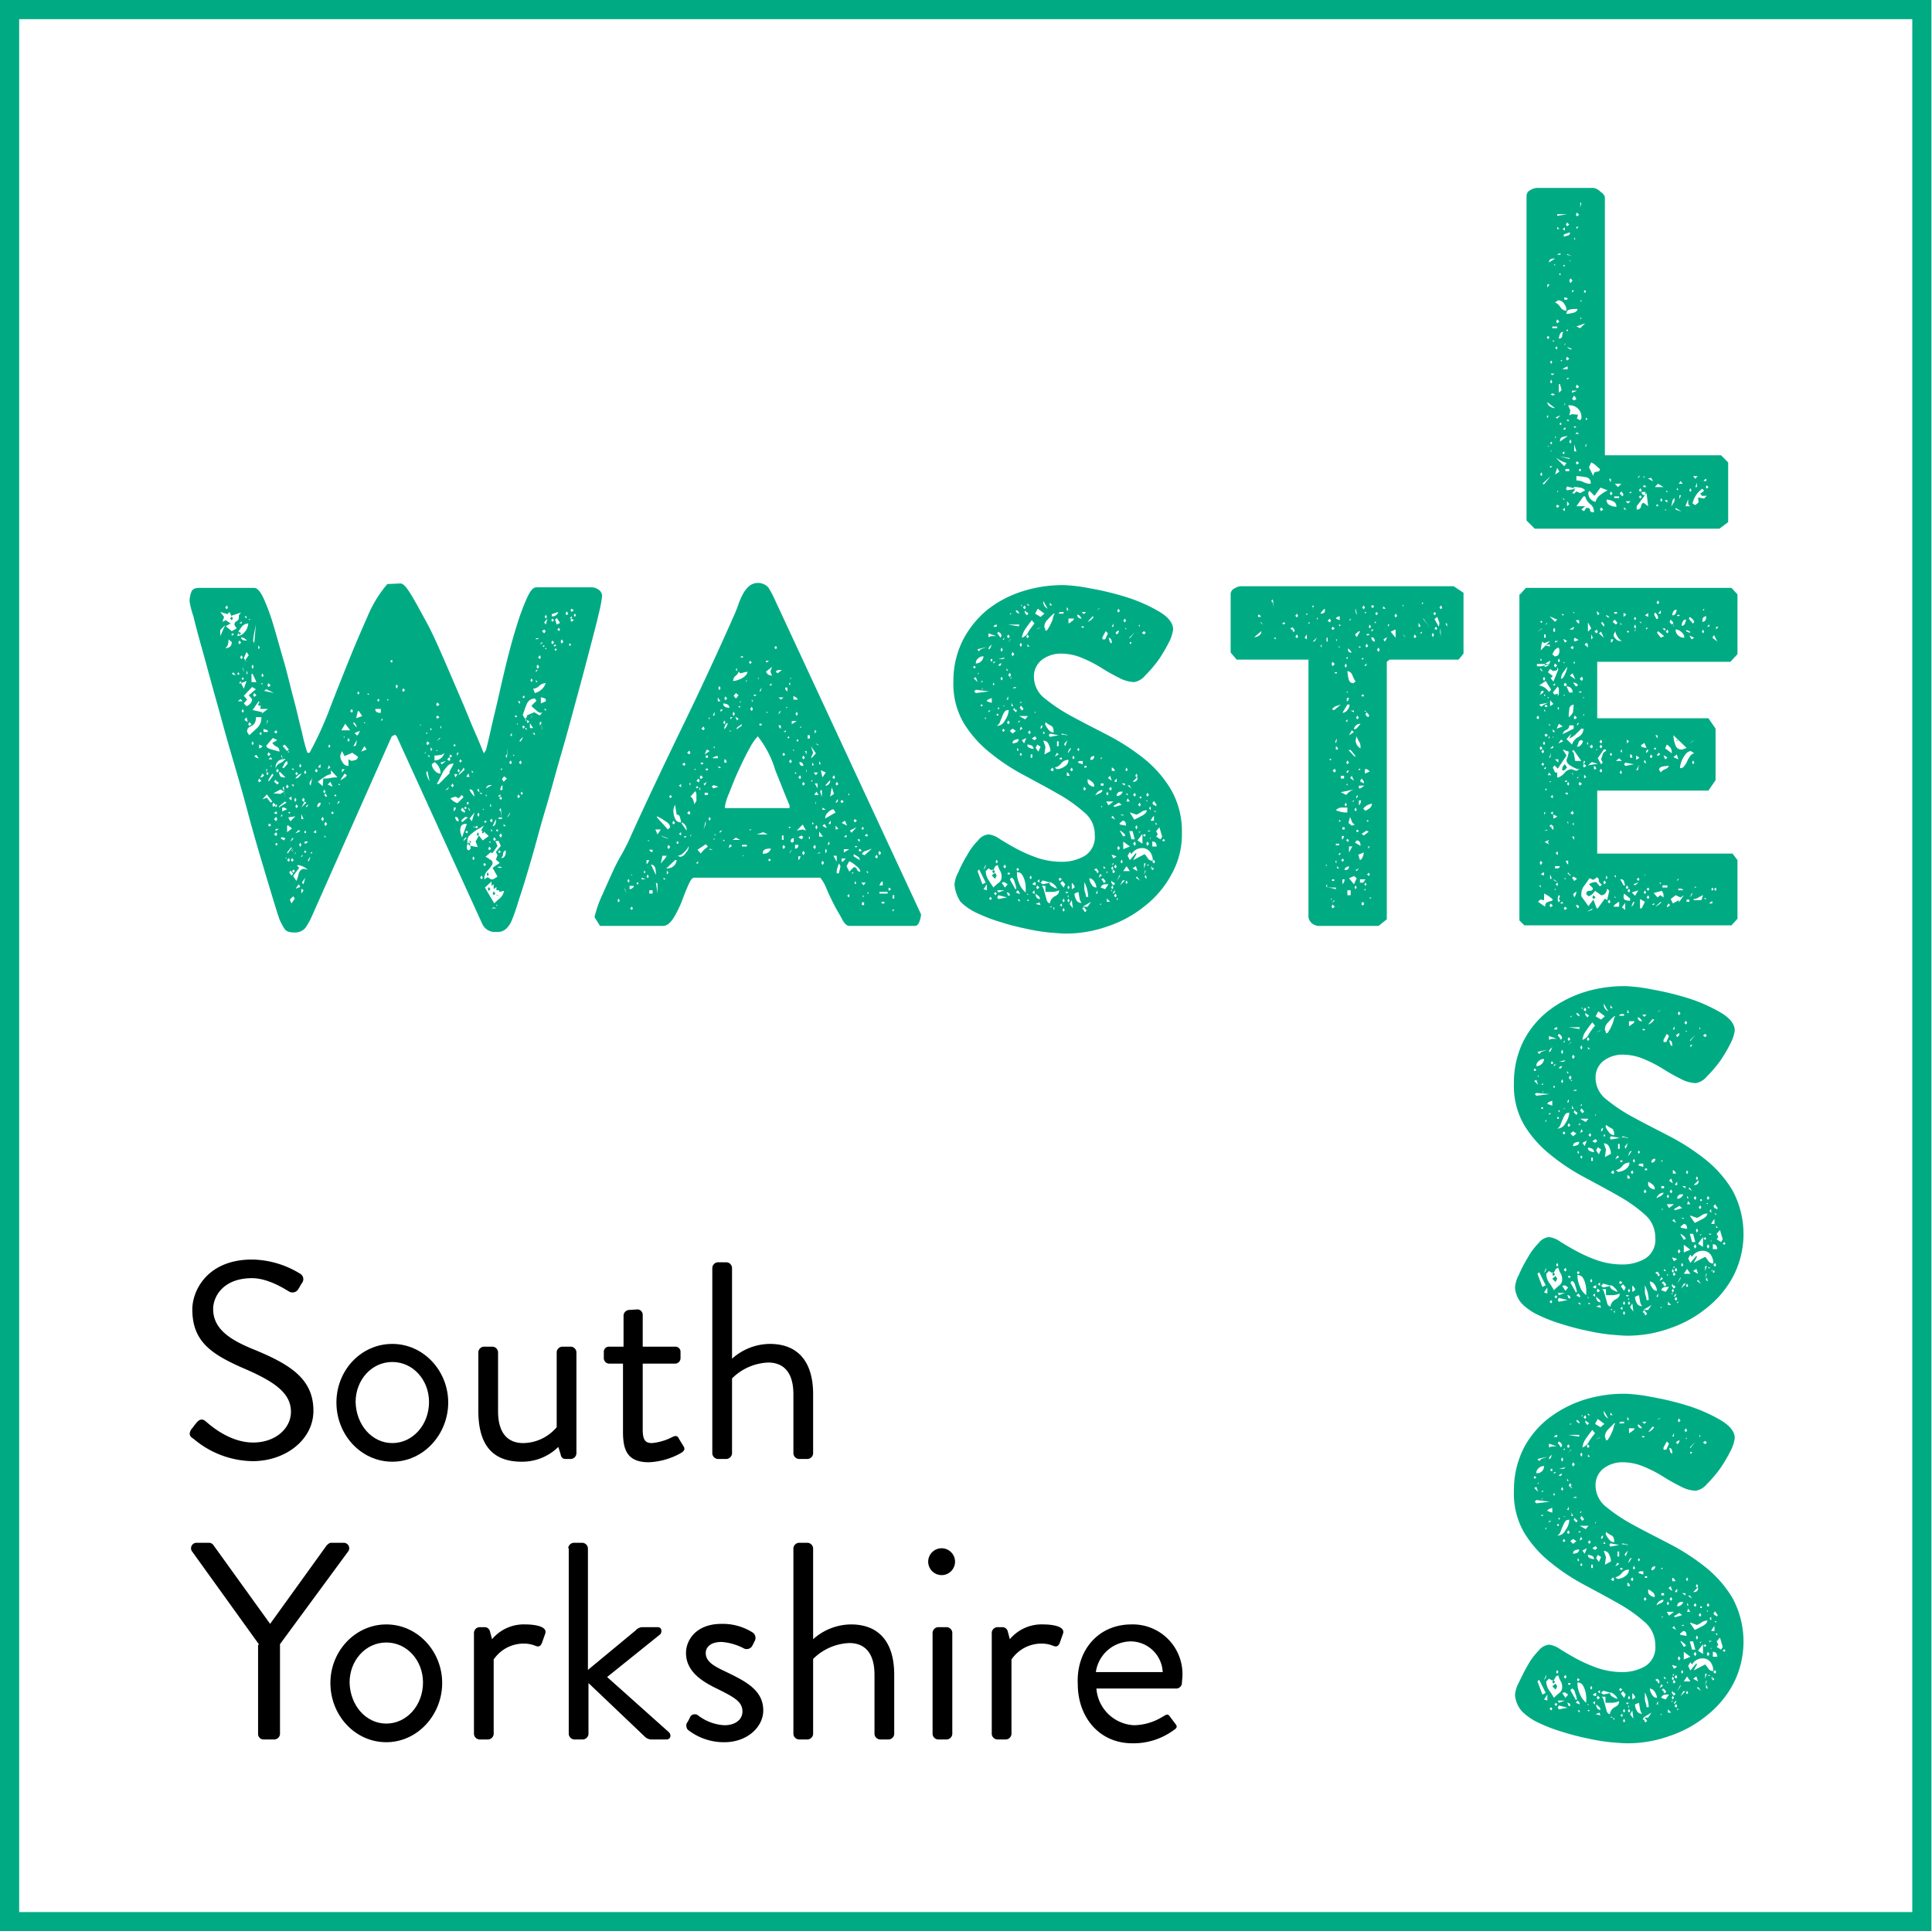 <svg xmlns="http://www.w3.org/2000/svg" viewBox="0 0 352.6 352.5"><defs><style>.cls-1{fill:#00ab84;}</style></defs><title>WLSY-RGB</title><g id="Layer_2" data-name="Layer 2"><g id="Artwork"><path class="cls-1" d="M349,3.5V349H3.5V3.5H349M352.6,0H0V352.5H352.5V0Z"/><path class="cls-1" d="M34.6,109.8a4.67,4.67,0,0,1,.3-1.7c.2-.6.7-.8,1.5-.8h10c.5,0,1.1.6,1.7,1.9a37.34,37.34,0,0,1,1.8,4.9c.6,2,1.2,4.2,1.9,6.6s1.2,4.7,1.8,6.9,1,4.2,1.5,6a31.48,31.48,0,0,0,1,3.8h.4a64.75,64.75,0,0,0,3.4-7.3c1.1-2.9,2.3-5.9,3.5-8.9s2.4-5.8,3.6-8.5a22.2,22.2,0,0,1,3.7-6.1l2.4-.1c.5,0,1.1.7,1.9,2s1.7,3,2.8,5,2.1,4.3,3.2,6.8,2.1,4.9,3.1,7.2,1.8,4.4,2.6,6.2,1.3,3.1,1.6,3.8l.4-.6c.2-.8.5-2,.9-3.8s.9-3.8,1.4-6,1-4.4,1.6-6.8,1.2-4.5,1.8-6.4a41.34,41.34,0,0,1,1.8-4.8c.6-1.3,1.1-1.9,1.7-1.9h10a2.2,2.2,0,0,1,1.3.4,1.51,1.51,0,0,1,.7,1.1,23.26,23.26,0,0,1-.6,3.2c-.4,1.8-1,4-1.7,6.7s-1.5,5.7-2.4,9-1.8,6.7-2.8,10.1-1.9,6.9-2.9,10.2-1.8,6.5-2.6,9.2-1.5,5.1-2.2,7.1a36.88,36.88,0,0,1-1.3,3.8,4.36,4.36,0,0,1-1,1.5,2.29,2.29,0,0,1-1.8.6,2.52,2.52,0,0,1-2.6-1.5L72.4,134.4l-.3-.3-.6.3L56.8,167.5a11.78,11.78,0,0,1-1.1,1.9,2.48,2.48,0,0,1-2,.8c-.9,0-1.5-.2-1.8-.7a13.13,13.13,0,0,1-.9-1.7c-.2-.6-.6-1.8-1.2-3.8s-1.3-4.3-2.1-7-1.7-5.8-2.6-9.2-1.9-6.8-2.9-10.2-1.9-6.8-2.8-10-1.7-6.2-2.4-8.7-1.3-4.7-1.7-6.4A16.49,16.49,0,0,1,34.6,109.8Zm5.6,6.3.9-2-.9.9Zm2.1-.9.9-.5-.4-.6a.75.75,0,0,1,.1-.5c.1-.1.2-.2.3-.2l.3-.3c.1-.1.1-.4.1-.8l.4-.5-1.8.6-.4-.9.1.2-.4.4-1.3-.4.7.9-.3.9.6-.3.9.6-.9.5Zm-.6,1.5a2.77,2.77,0,0,1-.1.9,1.16,1.16,0,0,1-.5.7c.8,0,1.2-.4,1.2-1.1Zm-.6-5.8.3.3.2-.3-.2-.4Zm1.4,2-.2.3-.3-.3.3-.4Zm0,2.7-.3.2.2.2.3-.2-.2-.2Zm.5,7.7-.4-.6-.3.3Zm.3-.3.2.2.2-.2-.2-.3Zm.7-7.4-.3.3-.2-.4-.2.6a1.87,1.87,0,0,0,1.4-.8,2.4,2.4,0,0,0,.6-1.5,1.61,1.61,0,0,0-1.1.5c-.3.4-.5.7-.7,1h.1ZM43.4,128h.9l-.4-.4Zm.1-10.7.2.3.3-.3-.3-.4Zm.2-3.5h.4v-.4Zm.3,10.6a.27.27,0,0,0-.3.3l.1.1c.2-.1.3-.2.2-.4Zm-.2-4.4.3.3.2-.3-.2-.4Zm.2-3.7a.55.55,0,0,0,.3.5,1.09,1.09,0,0,0,.5.1h.3c-.1-.1-.3-.2-.5-.4A3.93,3.93,0,0,0,44,116.3Zm.5,9.4.5-1.4-1,.4Zm-.4-1.8.2.2.2-.2-.2-.3Zm0,5.9.2.3.2-.3-.2-.4Zm.2-7.7.3.6-.3-.9Zm.7-9.2v-.4h-.4Zm0,8-.2-.5.6-.8L45,119l-.5,1.1Zm0,8a1.79,1.79,0,0,0,.7-.5,1.14,1.14,0,0,0,.3-.8l-.6-.7,1.3-1.1-.7-.4L44.5,127l.6.7-.6.7Zm.2,2.9-.2-.9-.4.5Zm-.2-9.4v.7l.2-.2Zm.5,11.8c.5-.5,1-.9,1.5-1.4a2.49,2.49,0,0,0,.7-1.9h-1a1.74,1.74,0,0,1-.3,1.2c-.2.2-.4.4-.5.4a2.19,2.19,0,0,0-.5.3c-.2.1-.3.4-.3.8Zm-.2-2,.2.3.4-.3-.4-.4Zm.1-19.2.1.2.2-.2Zm.5,8.7.2.4.2-.4-.2-.4Zm0,2.8h.9l-.7-1.5h-.2v1.5Zm0,11.2.2.3.2-.3-.2-.4Zm1.7-7.2-.4-.5-1.1,1.6,1.8.4-.2.3,1.2-.9H47.5l.1-.7c-.1.1-.2.2-.3.1s-.2-.1-.2-.2l.2-.4ZM46.7,114l-.3,1.5a8.87,8.87,0,0,0-.2,1.5l.2.4Zm-.5,12.9.2.3.4-.3-.4-.4Zm.2,11.1a1.23,1.23,0,0,0,.8.4l-.4-.6Zm.7,4.5.2.3.4-.3-.4-.4Zm0-24.3.1.3.2-.3-.2-.4Zm.1,18.4a.76.76,0,0,0,.4-.1c.1-.1.2-.1.3-.3l-.6-.3v.7Zm.1-2.7.4.3v-.6Zm.2,8a.76.76,0,0,0,.4-.1c.1-.1.2-.1.3-.3l-.3-.3Zm.2-18.6.2.3.2-.3-.2-.4Zm0,1.6h.2v-.2h-.2Zm.2,9.5-.2.4.2.3-.2-.3Zm1.5,12.1.3-.2-1-1.3-.8.9.8-.3Zm-.9-23.4-.4.4.4-.4Zm-.4,10.5h.8c0-.2-.1-.4-.3-.4s-.4-.1-.5-.2Zm.1-7.5,1.8.4-1.4-.7Zm.4,6.1c.1-.1.1-.3.2-.4s.1-.3,0-.4Zm0,3.9c0,.3.3.5,1,.7s1.1.3,1.4.4c0-.5-.2-.8-.5-.9a1.78,1.78,0,0,1-.8-.7l.9-.5-.8-.4Zm0,4.9.2-.6h-.2Zm0,.2.2.3.2-.3-.2-.3Zm.2-16.1.2.3.4-.3-.4-.4Zm0,12.6.2.3.4-.3-.4-.4Zm.2.9h.7l-.3-.4Zm0,3.7v.4l.9-1.2-.2-.3Zm0,8.5h.4v-.4H49Zm.6-11.1-.2.1.1.2.1-.3Zm.1,7.2.2.4.4-.4-.4-.4Zm.2-2.1,1.3.1.6-.4-.6-.4Zm.1-11.2.4.3.2-.3-.2-.3Zm0,9.1a2.65,2.65,0,0,1,.6.5l.3-.3-.3-.3-.1.1-.2-.4Zm0,5.7.4.2.2-.2-.2-.3Zm0,1.1.4.4.2-.4-.2-.4Zm0,2.8.4.3.2-.3-.2-.4Zm.5-5.5-.3.3.1.2c.2,0,.3-.2.2-.5Zm1.3-8.2a1.37,1.37,0,0,0-1.1.4,1.5,1.5,0,0,0-.4,1.1v.2a1.37,1.37,0,0,1,.8-1,2.54,2.54,0,0,0,1-.8h-.3Zm-1.5,13.1.6-.4h-.6Zm0,2.6h.3v-.4h-.3Zm.1-13.6.2.3.3-.3-.3-.4Zm.5.3c.1.4.2.7.4.8a2,2,0,0,0,.8.1l-1-1Zm0,6.4c.4-.3.9-.6,1.4-.9l-.3-.2-1.1.9Zm.3,1.6h.3v-.4Zm.6,4.4.3-.4-.6-.2-.3.2ZM51.3,138a3.55,3.55,0,0,1,.4.9l-.3-1.1Zm1.1.9a1.21,1.21,0,0,0-.5.5,2.51,2.51,0,0,1-.4.7l.3.1.7-.8Zm-.9,9.2h0l.9-.4-.5-.3h-.4Zm.1-11.9.8.9.3-.3c-.1-.2-.3-.3-.4-.5s-.3-.3-.4-.4Zm.2,7.4c-.1,0-.2.1-.2.3s.1.3.2.3l.2,1.5Zm.2-7.4c-.1.1-.1.1-.1.3Zm.3,20.3-.2.1.1.2.1-.3Zm0-20c-.1.1-.1.2-.1.4Zm-.1,7.1.2.3.3-.3-.3-.4Zm.2,8.3.9-.7-.8-.6-.1.2Zm0,3.7.1.2.8-1.1h-.2Zm0,1.4.3.3.2-.3-.2-.4Zm.1-19.7h.3l-.1-.2Zm.5,12.6.9-.9-1.3.2Zm-.2-1.7-.2.1.2.2.2-.2Zm.4-2.1v-.7l-.5.3Zm-.4,13.2c.1.1.2.3.4.5l.3-.3a2.65,2.65,0,0,0-.5-.6Zm.2-5.6.6-.7h-.3Zm.2,11.2.6-.9-.3-.4-.6.6Zm-.1-7.9.2.3.3-.3-.3-.4Zm.1,2.3c-.1.1-.1.2-.1.4Zm.4-18.7v-.3h-.4Zm0,3v-.4h-.4Zm0,11.2-.4.4.4.4-.3-.4Zm-.3,4.2.3.3.2-.3-.2-.3Zm.8,1.8a6.83,6.83,0,0,0,.4-1.3c.2-.6.5-.9,1-.9a1.85,1.85,0,0,1,.7.2,3.1,3.1,0,0,0-1.8-.9l-.2.1.4.4-1.1,1.5ZM53.7,146l.2.4.2-.4-.2-.4Zm.2,16.3h-.2l1.1-.4h-.1l.1-.1-.3-.4ZM55,141.2a2,2,0,0,0-1.1.9C54.3,142.1,54.7,141.8,55,141.2Zm-1.1,10.9a3.92,3.92,0,0,0,.9-.4l-.3-.2Zm.1,3.5-.2.1.1.2.1-.3Zm-.1-14.4.2.3.3-.3-.3-.3Zm0,6,.2.3.3-.3-.3-.4Zm.7-7.4.2.3.2-.3-.2-.4Zm0,14.4.2.4.2-.4-.2-.4Zm.7,1.8-.4.3.2.1.2-.4Zm-.3-8.6.9-.9-.3-.2Zm0,2.1h.4l-.4-.9Zm0,1.5h0v0Zm.4,10.4.3-1.2-.6.9Zm-.4,1.7.4-.6-.4-.3Zm.1-17.1.3.4.2-.4-.2-.4Zm.4-5,.2.3.2-.3-.2-.4Zm0,10.9.2.2.2-.2-.2-.3Zm0,3.6.2.2.2-.2-.2-.3Zm.1-1.5a.72.72,0,0,0,.6-.4h-.6Zm.6-7.2-.4.4.1.1c.2,0,.3-.2.3-.5Zm0,10.2.1.3.3-.7v-.2Zm.8-15.1c-.1.2-.1.4-.3.6a.85.85,0,0,0-.2.6l.2.3Zm0,13.6-.4.2.3.1.1-.3Zm.7-3.4v-.6l-.5.4Zm-.2-11.4.2.3.3-.3-.3-.4Zm1.4,2.8.1-1.4a5.28,5.28,0,0,0,1.3-.1,5.28,5.28,0,0,1,1.3-.1l-1.2-1.3v.7a3.1,3.1,0,0,0-1.3.6,10.47,10.47,0,0,0-1.1.8Zm-.4,3a.55.55,0,0,0-.5.3,1.09,1.09,0,0,0-.1.5.55.55,0,0,0,.5-.3A.75.75,0,0,0,58.5,146.5Zm0-7-.3.3a.37.37,0,0,0-.1.3h.4Zm.1,10,.3.4.2-.4-.2-.4Zm.4-5,.2.3.2-.3-.2-.4Zm.2,8.3h.3l-.3-.3Zm0-7.7.2.3h.3l-.3-.6Zm0,5.3.2.4.3-.4-.3-.4Zm.6-10h0l.5-.3-.3-.4Zm.9,3.2-.4-.9-.5.5Zm-.8-7.4.2.3.2-.3-.2-.3Zm.3,10.3-.2.1.1.2.1-.3Zm.2,1.9.3.2.2-.2-.2-.3Zm.6-3.2.2.2.2-.2-.2-.2Zm.5,1.6.5-.4-.2-.2Zm.3-3.5h.3l-.3-.3Zm.3-5.4a1.92,1.92,0,0,0,.4,1.2,1.17,1.17,0,0,0,1.1.7v-1.2l.6.3c.2-.1.5-.1.7-.2a.55.55,0,0,0,.4-.6l-1-.7-1.4.6-.5-.9Zm0,4.5a2.51,2.51,0,0,0,.7-.4,1.21,1.21,0,0,0,.5-.5l-.4-.3Zm.2-9.1h1.6l-.9-1.2Zm.1,7.7.5-.6h-.5Zm.5-6.6-.2.1.1.2.1-.3Zm.5.7.2.3.2-.3-.2-.4Zm.5-5.3.3.3.2-.3-.2-.4Zm1.2,3a1.22,1.22,0,0,0-.6-1v.3Zm-.6,3.4h0c.3,0,.5-.1.5-.4a2,2,0,0,0,.1-.7Zm.6-2h.2l.4-.8-1,.4Zm.2-4.4-.3,1.3,1.1-.4-.6-.9Zm-.1-3.3.2.3.2-.3-.2-.3Zm.7,10.7,1-.4-.4-.6Zm.5-5.2h.3l-.2-.2Zm.7-5.2h.3l-.3-.3Zm.8-2.3.1.3-.1-.3Zm.6,4.9a.6.6,0,0,0,.3.6,1.48,1.48,0,0,0,.7.1v-.7Zm.4-1.4h.3v-.4h-.3Zm.6,3.5h.3v-.4Zm1.4-3.9-.3.1.2.2.1-.3Zm.4-6.7h.3v-.4h-.3Zm.9,4.4.2.4.2-.4-.2-.4Zm1.2.7.2.3.3-.3-.3-.4Zm3.4,6.2-.2.2h.2Zm.9,5.1-.2.1.1.2.1-.3Zm.3-3.6-.3.1.2.2.1-.3Zm-.2,2,.2.3.4-.3-.4-.4Zm0,5.3a2.35,2.35,0,0,0,.2.8,5.9,5.9,0,0,0,.4.8l-.4-1.9Zm.6-2.8v-.3H78Zm.1-5.1.1.2.2-.2-.2-.2Zm.1,4,.3-.3-.3-.4Zm.2,2.4a1.82,1.82,0,0,0,.5,1.1,1.38,1.38,0,0,0,1.1.6,2.48,2.48,0,0,0-1.1-2.1Zm.5-.7a1.81,1.81,0,0,0,1.8-1.4,1,1,0,0,1-.8.4,3.75,3.75,0,0,1-1,.1Zm.3-10.2.2.3.4-.3-.4-.4Zm0,2.3.2.3.4-.3-.4-.3Zm0,6,.1.2.2-.1-.3-.1Zm.1-1.6.7-.6h-.2Zm3.1,4.1a1.25,1.25,0,0,0-1.1.4,8.74,8.74,0,0,0-.8,1l-.6,1.2a10.91,10.91,0,0,1-.6,1.1h.4l2-2-.1-.2Zm-2.5-6.7.2.3v-.5Zm.3,6.8.8-.6-1,.3Zm.7,4.7h0c.3,0,.4-.1.6-.4v-.1Zm.3-5.6.4.3.2-.3-.2-.4Zm.4-.6.2.3.3-.3-.3-.3Zm.2,7.7a2.54,2.54,0,0,0,1.3.9l1.1-1.1-.3-.4-.6.6-.6-.3Zm.1-2.3.3.3.2-.3-.2-.4Zm.5-7.2h.3v-.3h-.3Zm.3,5.7.4-.6h-.6Zm-.3,6.2a1,1,0,0,0,.4-.7h-.4Zm.3,1a.75.75,0,0,0,.1.5.46.46,0,0,0,.5.3.75.75,0,0,0-.1-.5A.55.55,0,0,0,83.1,149.1Zm.3-11.1.3-.6h-.3Zm.1,2.7.2.3.2-.3-.2-.4Zm1.1-.6a1.79,1.79,0,0,1-.5.7,1.61,1.61,0,0,0-.4.7l1.1-1Zm-.8-1.2.2.3.3-.3-.3-.3Zm.2,12.6a2,2,0,0,0,.1.7,2.54,2.54,0,0,1,.2.7l.9-2.5C84.4,150.3,84,150.7,84,151.5Zm.1-3.7.3.4c.1-.1.1-.1.2,0s.1.1.1.2l.2-.3-.3-.4-.1.4.1-.4-.2-.3Zm.1,1.9.1.4,1.1-.9-.5-.1Zm.4,3.6v.2l.6-.6h-.3Zm.1-5.8.2.2.3-.2-.3-.3Zm.2,4.4.3.2.2-.2-.2-.3Zm.6-10.7a2.09,2.09,0,0,0-.4.6h.6Zm-.3,5.6h.3v-.4h-.3Zm.1,6.7a.8.8,0,0,0,.7.9,7.38,7.38,0,0,0,1.2.2l-.4-1,.6-1.1.7.9,1.1-.8-1.1-1c.1.1.2.1.2.3a.22.22,0,0,1-.2.2c-.1,0-.2-.1-.1-.2v-.3h-.2l.5-.9c-.2.1-.4.3-.8.5a6.73,6.73,0,0,0-1.1.7,7.27,7.27,0,0,0-.9.8A3.09,3.09,0,0,0,85.3,153.5Zm.4-.1c-.1.2-.1.4-.3.6a.85.85,0,0,0-.2.6c0,.4.1.6.4.6l.3-.3Zm-.2-5.7.3.4a1.33,1.33,0,0,0-.3-.7Zm.5,6-.3.2-.2-.2.2-.3Zm-.4.9h0c-.1.1-.1.1-.1.2A.31.31,0,0,0,85.6,154.6Zm.1-10.4a4.7,4.7,0,0,0,.9,1.2,4.5,4.5,0,0,0-.2-.8c-.1-.3-.3-.5-.5-.5h-.2Zm.4,5.7.5-1.6-.9,1.1Zm0-8.9h.3l-.3-.4Zm.1,15.7.2.3.2-.3-.2-.4Zm.2-5.7h.3l-.3-.2Zm.3,0,.3.2.2-.2-.2-.3Zm.2-5.3h0l.1.3-.1-.3Zm.2-1.5.2.3h.2l-.2-.6Zm0,4.5.2.4.2-.4-.2-.4Zm.3,3.6-.2.3-.2-.3.2-.4Zm.5-7.3v-.3h-.4Zm-.3,15.2.3.3.2-.3-.2-.4Zm.7-12.6-.2.1.1.2.1-.3Zm-.1,10.2.2.3.3-.3-.3-.3Zm.4-8-.3.2.3.2.2-.3Zm1.3,7.9a6.42,6.42,0,0,1-1,1.3,2,2,0,0,0-.5,1.5l.6-.4.6.4H90l.8-.5-.9-1.6,1.3-.9-.7-.6.3-.8-.3-.6.9-1.1-.4-.9h-.6l.4.9-.9,1.3-.4-.1-.9.8a2.18,2.18,0,0,1,.8.5C89.8,157,89.9,157.3,89.9,157.7Zm.3,7.2a12,12,0,0,1,1.1-1,2.39,2.39,0,0,0,.7-1.3l-.9.2v-.3h-.5v-.6l-.5.4v-.9l-.4.3v-.8L88.5,162Zm-1.6-19.7.2.2V145Zm1-1.9a.8.8,0,0,0-.9.6l1.1-.6Zm-.4,16.3-.2.3-.2-.3.2-.4Zm-.1-4.7.2.3.3-.3-.3-.4Zm.4,7.4-.3.3-.2-.3.2-.4Zm-.1-8.7-.2.1.2.1c.1,0,.1,0,.2-.1Zm0-3.8.3.3.2-.3-.2-.4Zm.2-3c-.1,0-.2.1-.2.3l.2.2Zm0,4.9h.3l-.3-.4Zm.5,13.9-.4.2h.9Zm-.2-14.8a.51.51,0,0,0,.5-.4,1.27,1.27,0,0,0,.1-.6v-.3Zm.1,2.4.2.3.3-.3-.3-.4Zm.4,9.9-.3.3-.2-.3.2-.4Zm.1-11.4H91l-.3-.4Zm.3,11.8-.3-.1H91Zm-.2,1.6v.3l.2-.2Zm.3-9.6.2.2.3-.2-.3-.3Zm.4-10.5-.4.3.1.1c.3,0,.4-.1.3-.4Zm-.3,4.5h.6v-.3H91Zm0,8.9h.6c-.1-.1-.2-.2-.3-.2h-.4v.2Zm.1-12.7.3.3.2-.3-.2-.3Zm0,2.1.3.4.2,1.4-.2-2.1Zm0,4.7.3.4.2-.4-.2-.4Zm.6-9.2a1.27,1.27,0,0,0-.4.9h.4Zm-.3-2.7.3-.3h-.3Zm.9,14.6c-.4.2-.5.4-.5.7a.75.75,0,0,1-.4.7h.2a.55.55,0,0,0,.5-.3,1.42,1.42,0,0,0,.2-.6v-.5Zm-.4-12.5.6-.6-.5-.4-.4.5Zm0,8.1h.4l-.4-.4Zm.6-13.1c-.1.1-.2.1-.2.3s.1.2.2.3l.2-2Zm0,11.5c.1-.1.3-.2.4-.4s.2-.3.2-.5Zm.4-10,.3.3.2-.3-.2-.4Zm.5-4.8v-.6l-.3.4Zm.2,3.3h0l.1.3.2-.1-.3-.2Zm.4-6.8h.3v-.3H94Zm.2,7.3h0l.1-.2Zm.3-6.2-.2.1.1.2.1-.3Zm-.1,13.4.2.3.3-.3-.3-.4Zm.5-16.9V128h-.4Zm-.2,10.7.3.3.2-.3-.2-.4Zm.1-4,.1.2a1.38,1.38,0,0,0,.5-.9Zm.2,9.6.2.3.2-.3-.2-.3Zm.3-12.1.2.3.3-.3-.3-.3Zm.4-5.7a.27.27,0,0,0-.3.3l.1.1c.2,0,.3-.1.2-.4Zm.1,4.2.4-.4-.1-.2,1.4-.6,1,.6.5-.6c-.3.2-.7.1-1.1-.3s-.8-.6-.9-.9l.9-.9-.3-.4a1.59,1.59,0,0,0-1.5,1.1c-.3.7-.5,1.4-.7,1.9Zm.3,2.1v-.4h-.3Zm-.2-1.8.4.5.3-.3-.4-.3v2L96,131Zm.8,1.4h.6l-.6-.9Zm0,3h0v0Zm.1-11.7.2.3.2-.3-.2-.4Zm.4,6.4a.91.91,0,0,0-.3.5l.3-.5Zm.4-4.1a2.81,2.81,0,0,0,2-1.8,1.66,1.66,0,0,0-1.2.5,1.61,1.61,0,0,1-1.1.5Zm0,7.7v-.4h-.4Zm.2-17.5a1.42,1.42,0,0,0,.6-.2h-.6Zm0,6,.3-.4h-.3Zm0,1.8h.3l-.3-.4Zm.1-2.8.2.4.3-.4-.3-.4Zm.3-1.7.3.3.2-.3-.2-.4Zm.3-2.4h0l.5-.2-.1-.2Zm0,14.8a.6.6,0,0,0,.3-.6h-.3Zm.2-4,.9-.4v-.2c0-.2-.1-.3-.4-.4a1.09,1.09,0,0,0-.5-.1Zm.3,4.9-.3-1.3.2,1.1C99,133.1,99,133.2,99,133.3Zm.3-17.7.3-.4-.3-.3-.4.3Zm-.1,2.2-.2.1.2.2.2-.2Zm.4-3.8.3-1.1-.6.7Zm0,15.8v-.4h-.3Zm-.2-17.2.2.3.2-.3-.2-.4Zm.1,5.7c0,.1,0,.2.1.2s.1,0,.1-.1,0-.1-.2-.1Zm.4,3.4h0l-.3.1.3-.1Zm0,1.8h0l-.3.1.3-.1Zm.7-10.3.2.3.3-.3-.3-.3Zm0,4.1.2.3.3-.3-.3-.4Zm.1-4.8a1.13,1.13,0,0,0,1.2-.8l-1.2.4Zm.6,5.1-.3.3.2.1.3-.2-.2-.2Zm-.1,1,.2.2.2-.2-.2-.3Zm.4-4.6.6-.3-.6-.9-.3.3Zm.1.9.3.3.2-.3-.2-.3Zm.6,2.2.2.4.3-.4-.3-.4Zm.9-5.1.2.3.3-.3-.3-.4Zm.6,5.7.2.2.2-.2-.2-.3Zm.5-5.2c-.2.2-.3.3-.3.4.2,0,.4-.1.4-.2Zm-.2-1.1.2.3.4-.3-.4-.3Zm0,1.8.2.3.4-.3-.4-.3Zm.6-.9.2.3.2-.3-.2-.3Z"/><path class="cls-1" d="M108.5,167.4a21.4,21.4,0,0,1,1.3-3.8c.6-1.3,1.2-2.7,1.8-4a35.54,35.54,0,0,1,2-3.9c.7-1.3,1.3-2.5,1.8-3.7,3.1-6.8,6.3-13.5,9.5-20.1s6.3-13.3,9.3-20.1c.2-.5.4-1,.6-1.6a14.17,14.17,0,0,1,.8-1.8,5.26,5.26,0,0,1,1.1-1.4,2.55,2.55,0,0,1,3.5.2,16.18,16.18,0,0,1,1,1.8l26.9,57.9a4.51,4.51,0,0,1-.3,1.3c-.2.6-.5.8-.9.8H155c-.4,0-.9-.4-1.3-1.2s-1-1.7-1.5-2.7-1-2-1.4-3a7.26,7.26,0,0,0-1.1-1.9h-23c-.4,0-.7.5-1.1,1.4s-.8,1.9-1.2,3a21,21,0,0,1-1.5,3c-.6.9-1.2,1.4-1.9,1.4H109.5Zm4.2-3,.2.3.2-.3-.2-.4Zm1.3-2.1.4.9-.4-1.1Zm.5-1.5.2.3.2-.3-.2-.4Zm.4,1.5a.76.76,0,0,0,.5-.2.54.54,0,0,0,.3-.4h-.8Zm.1,3.5.3.3.2-.3-.2-.3Zm.1-6h0l.3-.1-.1-.1Zm1.1,1.6h.3v-.3h-.3Zm.9-.9h.7l-.7-.3Zm.4-1.3.1.2.2-.2-.2-.3Zm.4-1.5c.2,0,.3-.1.4-.3s.1-.3.2-.4H118v.7Zm.1,2.3.2.3.2-.3-.2-.4Zm.4-6.7-.2.1.2.2v-.3Zm.1,1.8a.55.55,0,0,0,.6.4v-.4Zm0,8h.6v-.6h-.6Zm1.2-3.4a4.87,4.87,0,0,0-.1-1.2.85.85,0,0,0-.8-.7Zm.3-7.4.6-.9h-1Zm-.3,8.8.3,2v-1.8Zm2.2-9.7.4-.4c0-.4-.3-.8-1-1.2a7.5,7.5,0,0,0-1.4-.8v.2Zm-1.3,1.1a3.39,3.39,0,0,0,1.5.6Zm0,5.1c.2-.2.4-.5.6-.7s.3-.4.5-.7h-.8Zm.3,1-.3.1.3-.1Zm.2,1.9h.4l-.4-.3Zm.5-2a1.71,1.71,0,0,0,1.9-1.5h-.3Zm.1,1.1.3-.3-.3-.4Zm.1-5,.2.4.3-.4-.3-.4Zm.3-9.2.3.3.2-.3-.2-.3Zm.6,4.8.2.3.3-.3-.3-.4Zm.2-2.2a3.53,3.53,0,0,0,.3,1.4,1.08,1.08,0,0,0,1.1.7,5.07,5.07,0,0,0-.2-.9c-.1-.4-.3-.5-.6-.5l-.3-1.8c-.1.1-.1.3-.2.5A1.49,1.49,0,0,0,122.9,148Zm.6,6h.3v-.4h-.3Zm2.2.4a2.84,2.84,0,0,1-.8,1.1,1.85,1.85,0,0,1-1.2.7l.4.2a1.4,1.4,0,0,0,1.1-.8A1.58,1.58,0,0,0,125.7,154.4Zm-1.8-11,.4.3v-.6Zm0,8.8.4.3v-.6Zm1.4-.6a1.39,1.39,0,0,0-.9-1.5v.2Zm-.8-12.1.4.3.2-.3-.2-.3Zm.5,13.1-.2.1.2.2.3-.2Zm.4-15.2.4.3.2-.3-.2-.4Zm0,11,.4.3.2-.3-.2-.4Zm.4-5.3.2.3v-.6Zm.2,2.3a1,1,0,0,1,.5.6,2.35,2.35,0,0,1,.2.8l.4-.6V145a1.42,1.42,0,0,0-.2-.6Zm0,7.3.2-.3H126Zm.7-12.2h.3l-.1-.2Zm.5,3-.2.2.2.2.3-.2Zm-.2,14.1h.4v-.4Zm.1-15.1.4.3.2-.3-.2-.4Zm.8,13.3a4.35,4.35,0,0,1,.6-.7c.2-.2.5-.4.7-.6l-.4-.4-1.5,1Zm-.3-11.8.2.3v-.6Zm.1-2.1.2.3.4-.3-.4-.4Zm.2-2.4h.4v-.3h-.4Zm.1-6.5.4.3.2-.3-.2-.4Zm.6,10.4.4-.7-.6.4Zm.2,7v-.6l-.4,1.6Zm-.2-12.7.9-.6-.5-.3Zm0,7.4h.6v-.4h-.6Zm.2-6.8h.4v-.4h-.4Zm0,2.3h.4v-.3h-.4Zm.5-9.5.2.2v-.4Zm0,18.4.2.3.2-.3-.2-.4Zm.2,5.6h.6l-.6-.2Zm.4-11.5.3.3.9-.3-.9-.3Zm.2-13h.3v-.7Zm.9,7.4a1.09,1.09,0,0,0-.5.1c-.2.1-.4.1-.4.3h.9Zm-.6,15.3v-.2h-.3Zm-.2-16.9.2.2v-.4Zm.2,16.1.3-.2h-.3ZM131,128h.5l-.5-.7Zm.2,11.9-.2.1.3.2.3-.1Zm-.1-14.3.2.4.2-.4-.2-.4Zm.2,26.2.1.2.4-.4h-.2Zm.2-21.9c.2-.1.4-.3.4-.4h-.4Zm.7,23.7v-.3h-.3Zm-.2-25.2a.6.6,0,0,0,.3.6,1.88,1.88,0,0,0,.8.2.6.6,0,0,0-.3-.6A2.35,2.35,0,0,0,132,128.4Zm0,3.5.2.3.2-.3-.2-.4Zm.8.1c-.2,0-.3.1-.4.3a1.69,1.69,0,0,0-.2.5v.3a2.18,2.18,0,0,0,.4-.5C132.7,132.3,132.8,132.2,132.8,132Zm-.6,7.2h.4c0-.4-.1-.6-.4-.6Zm0-11.7.2.3.3-.3-.3-.4Zm6.1,6.9a9.31,9.31,0,0,0-1.5,2.2c-.7,1.2-1.3,2.5-2,4s-1.2,2.8-1.7,4.1a10.47,10.47,0,0,0-.8,2.5v.3h11.8V147c-.9-2.1-1.7-4.2-2.6-6.4A18.24,18.24,0,0,0,138.3,134.4ZM133,154.8h0l.6-.4-.4-.3Zm.1-21.3h.3l-.1-.2Zm.2-2.2.4-.4h-.4Zm.4,22h1.4l-.8-.4Zm1.1-30.7a1.56,1.56,0,0,1-.6.8,1.22,1.22,0,0,0-.4.9,4.11,4.11,0,0,0,1.6-.5c.7-.4,1-.8,1-1.2l-1.3.3Zm-1.1,7.7.2.4.2-.4-.2-.4Zm.6-2.8.5-.6-.5-.4-.4.5Zm.2,4,.3-.3-.6-.4Zm0-9.5c-.1,0-.2.1-.2.3l.2.2Zm.9,10.2a2.09,2.09,0,0,0-.6.4.66.66,0,0,0-.4.5,2.09,2.09,0,0,0,.6-.4A.51.51,0,0,0,135.4,132.2Zm-.6-3.1h.3v-.2h-.3Zm.1-.9h0l.4-.1-.2-.1Zm.2-8.2h.6l-.3-.3Zm.3,34.5h.9v-.3h-.9Zm.1,1.8h0l.3-.1-.1-.1Zm.6-32.1a.22.22,0,0,0,.2.2v-.2Zm.6-3.3.2.3.3-.3-.3-.3Zm.1,30.7.4-.2h-.4Zm.1-22.2.3.4.2-.4-.2-.4Zm.3-1.4h.3l-.3-.3Zm.5-.9.4-.3h-.6Zm.4,25.2h2l-.8-.4Zm.4-28.6-.2.1.1.2.1-.3Zm.5,1.8a7.76,7.76,0,0,0-.4.7.27.27,0,0,0,.3-.3C138.9,125.8,139,125.6,139,125.5Zm-.4,6.9h.4v-.3h-.4Zm2.1,22.5a3.08,3.08,0,0,0-1,.1.79.79,0,0,0-.5.8A1.31,1.31,0,0,0,140.7,154.9Zm-.9-34a.55.55,0,0,0,.5-.3h-.5Zm0,1.7a1.08,1.08,0,0,0,1.1.7l-.3-.7.3-.9Zm.1,7.3v.3l.2-.2Zm.3,27.1.2.2.3-.2-.3-.3Zm.2-31.9h.4v-.4Zm.9-6.9.3.3.2-.3-.2-.3Zm.6,4.7.8-.6h-.6a.55.55,0,0,0-.5.3Zm-.1,11.5h0l.1-.2Zm.7-6.7.5-.4h-.9Zm0,2.1c-.2,0-.4.2-.4.6.1-.1.1-.2.2-.3S142.5,129.9,142.5,129.8Zm-.4,2.6a.72.72,0,0,0,.4.6v-.6Zm.6,20.9h.3v-.8h-.3Zm.1-15.6.2.3.3-.3-.3-.3Zm0,16.9.2.4.3-.4-.3-.4Zm.2-21h.4v-.3Zm.3-8.1a.75.75,0,0,0,.4.7v-.7Zm.2,3.5v.3l.2-.2Zm.2,5.6.2.2.2-.2-.2-.2Zm.4,16.3-.2.1.2.2.2-.2ZM144,139l.3.3.2-.3-.2-.4Zm.2-14.4c-.1,0-.2.1-.2.3l.2.2Zm.3,30.5a1,1,0,0,0-.4.7l.4-.7Zm-.1-31.4-.2.1.1.2.1-.3Zm.5,29.3a.53.53,0,0,0-.6.6l.2.2c.2,0,.3-.1.4-.3C144.8,153.3,144.9,153.1,144.9,153Zm-.4-20.8.9-.6h-.9Zm.2,4.8h.3l-.2-.2Zm.1-9.3h.8c0-.1-.1-.2-.3-.4a2.19,2.19,0,0,1-.5-.3Zm.3,13.5h.3l-.3-.3Zm0,13.7c.4,0,.6-.2.6-.7h-.6Zm.1-24.6.2.4.2-.4-.2-.4Zm.2,5h.3V135h-.3Zm0,16.3,1.1-.2.6.2-.6-1.1Zm.9,1.6.3-.4-.3-.3-.6.3Zm-.6,3.8a1,1,0,0,0,.4-.7h-.4Zm0-15.1.3.3.2-.3-.2-.4Zm.2-2.8c0,.5.2.7.7.7A.63.63,0,0,0,145.9,139.1Zm.4-6.5-.3.1.1.2.2-.3Zm.1,5.7.2.3.3-.3-.3-.4Zm0,4.8.2.3.3-.3-.3-.4Zm0,12.6.2.4.3-.4-.3-.4Zm.8-18v-.6h-.3Zm-.1,3,.1.3v-.6Zm.3-5.9h.4v-.6h-.4Zm.4,17.9c-.1,0-.2.1-.2.3l.2.2Zm.2-14.4h.2l.7-.8-.9-1.3.4,1.2Zm.3,4.1h0l-.3.1.2.2.1-.3Zm-.1-2.9.1.3.2-.2-.2-.4Zm0,10.8.1.2.2-.2-.2-.2Zm.2,4.3.3.4.2-.4-.2-.4Zm.5-13.1.4-.5h-.8Zm-.3,3.6h.8l-.4-.6Zm.1-11.2.3-.4-.3-.3Zm.5,10V143h-.5Zm-.4,7.1.2.4.2-.4-.2-.4Zm0-4.5.1.4v-.6Zm.1-10.8a.6.6,0,0,0,.6.3Zm.9,20-.3-.1-.4.2.7-.1Zm-.3-16.2h.3l-.3-.6Zm0,13.2h.7l-.7-.9Zm.2-8.4a1.76,1.76,0,0,0,.1.6,3.93,3.93,0,0,1,.2.6v-1.3l-.3.1Zm.4-2.4.6-.9-.9-.4Zm-.2,15.6.2.4.3-.4-.3-.4Zm.2-9.7h.6l-.6-.4Zm0,2.9a1.51,1.51,0,0,0,.8.4l-.4-.7Zm1.4-8.3a11.15,11.15,0,0,0-.9,1,.87.87,0,0,0,.9-1Zm.6,5.3a2.07,2.07,0,0,0-1,.6,1.43,1.43,0,0,0-.5,1.1l1.9-1.1Zm-1.5,7.6.1.5.2-.5-.2-.4Zm.5-1.3.1.3.2-.3-.1-.4Zm.5-4.2a2.09,2.09,0,0,0-.4.6h.4Zm-.1-4.4.7-.5-.4-1.2Zm.4-3.5.3.3.2-.3-.2-.4Zm.8,15.4v-1.1h-.6Zm-.2-10.8a.37.37,0,0,0,.4-.4h.1l-.2-.2Zm0,4.9.5-.1-.5-.6Zm0-8.3.2.3.3-.3-.3-.4Zm.6,14.5-.3.9a2.77,2.77,0,0,0-.1.9h.4l.3-1.3Zm.3-11.3.2.3.4-.3-.4-.3Zm1.2,4.4-.4-.9-.6.4Zm-1,6.6a.52.52,0,0,0,.4-.2c.1-.1.2-.3.4-.4h-.8Zm.9-4.9c-.2.1-.4.2-.4.4h.4Zm-.5,3.2,1-.6h-1Zm1,3.5.8-.8a.55.55,0,0,1,.6.4.55.55,0,0,0,.6.4c0-.4-.3-.7-.8-1.1a4.88,4.88,0,0,0-1.2-.8l-.5.9Zm-.4,4.4.4.3v-.6Zm.2-18.5.2.2v-.4Zm.3,6.6.3.4.9-1Zm.5,7.6-.2.2h.4Zm.2-9.4.2.3.4-.3-.4-.3Zm1.1,7.2a.75.75,0,0,0-.4-.7c-.2-.1-.5-.3-.7-.4v.4Zm-.7-2.6-.2.1.2.2.3-.2Zm-.2,7,.3-.2-.3-.4Zm.5-8.2c.1.2.2.4.4.4v-.4Zm.2,2,.2.2.4-.1-.4-.4Zm.9,6.4.4-.5h-.8Zm-.3-10.2h.3V151h-.3Zm.5,4.7,1.3-1.2c-.2.1-.6.2-1,.4a1,1,0,0,0-.8.6Zm-.5,9.1h.4v-.5h-.4Zm.1-1.6.2.2v-.4Zm.4-11.1.4.2.2-.2-.2-.3Zm.4,6.8h.3l-.3-.4Zm0,3.8h.3v-.3Zm1.1.7h0l.1.3-.1-.3Zm.4-7.4.3.3.2-.3-.2-.4Zm.6-.7.2.4.3-.4-.3-.4Zm.8,5.2c-.2,0-.3.1-.4.3s-.2.3-.2.4h.6Zm-.6,2.2H162v-.3h-1.5Zm.4,1.8h.5v-.3h-.5Zm1.2-2.6.2.3.3-.3-.3-.3Zm.8,1.7h.3v-.6h-.3Zm0,2.4.3-.4h-.3Z"/><path class="cls-1" d="M174.2,161.5a5.64,5.64,0,0,1,.7-2.3,22.85,22.85,0,0,1,1.6-3.1,11.84,11.84,0,0,1,2-2.7,2.73,2.73,0,0,1,1.9-1.1,4.34,4.34,0,0,1,2,.8c.8.5,1.8,1.1,2.9,1.7a27,27,0,0,0,3.8,1.7,14,14,0,0,0,4.7.8,8.21,8.21,0,0,0,4.2-1.1,4.06,4.06,0,0,0,1.8-3.8,5.16,5.16,0,0,0-1.9-4.1,26.92,26.92,0,0,0-4.8-3.4c-1.9-1.1-4-2.2-6.2-3.4a37,37,0,0,1-6.2-4.1,20.7,20.7,0,0,1-4.8-5.4,14.07,14.07,0,0,1-1.9-7.6,16.56,16.56,0,0,1,1.7-7.5,17.66,17.66,0,0,1,4.5-5.6,20.13,20.13,0,0,1,6.5-3.4,24.11,24.11,0,0,1,7.6-1.1,30.83,30.83,0,0,1,4.7.6,52.78,52.78,0,0,1,6.6,1.6,29.15,29.15,0,0,1,5.9,2.6c1.7,1,2.6,2.1,2.6,3.3a7.21,7.21,0,0,1-.8,2.4,26.87,26.87,0,0,1-1.9,3.2,23.21,23.21,0,0,1-2.4,2.8,3.36,3.36,0,0,1-2,1.2,6.3,6.3,0,0,1-2.8-.8,35.84,35.84,0,0,1-3.2-1.8,23.13,23.13,0,0,0-3.5-1.8,10.06,10.06,0,0,0-3.9-.8,5.75,5.75,0,0,0-3.4,1.1,3.8,3.8,0,0,0-1.5,3.2,5,5,0,0,0,2,3.9,30.93,30.93,0,0,0,5,3.3c2,1.1,4.2,2.2,6.5,3.4a40.12,40.12,0,0,1,6.5,4.2,21,21,0,0,1,5,5.7,15.19,15.19,0,0,1,2,7.9,14.8,14.8,0,0,1-1.9,7.6,18.28,18.28,0,0,1-4.9,5.8,21.39,21.39,0,0,1-6.8,3.7,22.65,22.65,0,0,1-7.7,1.3c-.7,0-1.7-.1-3-.2a36.73,36.73,0,0,1-4.2-.7,44.77,44.77,0,0,1-4.6-1.2,28.5,28.5,0,0,1-4.2-1.6,10.52,10.52,0,0,1-3.1-2.1A6.83,6.83,0,0,1,174.2,161.5Zm3.4-39.7.2.2.3-.2-.3-.3Zm.8,2.7-.3-.9-.4.2Zm-.6,1.7.3.3,2.4-.3-2.4-.3Zm1.7-6.4a1.28,1.28,0,0,0-1,.4,1,1,0,0,0-.4.9A1.42,1.42,0,0,0,179.5,119.8Zm-.9-.9.4-.4,1.1-.4-1.7.4Zm0,3.9-.2.1.2.2v-.3Zm.7,38.6.6-.3-1.2-2.4-.3.3Zm-.3-36.9h.3v-.3Zm0,4.4h.3v-.3H179Zm.2-3.1.1.2v-.5Zm.3,32.9a1,1,0,0,0,.4-.7v-.2Zm.6,3.8v-1.1l-.6.9Zm-.4-31.4.2.2v-.4Zm.2,27.9a3,3,0,0,0,.5,1.6c.3.5.6.9.9,1.4a9,9,0,0,1,1-.9,1.27,1.27,0,0,0,.5-1.1,2,2,0,0,0-.3-1.1,4.18,4.18,0,0,1-.4-1c-.3.1-.5.2-.6.5a.55.55,0,0,1-.6.4l-.5-.3Zm1.1-31.6c-.1.1-.3.1-.5.2s-.4.2-.4.4l.9.3Zm-.6-11.1a1.85,1.85,0,0,1,.7-.2h.7l-1.4-.5v.7Zm.6,1.3c-.1.2-.3.3-.4.4a.76.76,0,0,0-.2.5c.2,0,.3-.1.4-.4A1.69,1.69,0,0,0,181,117.6Zm-.6,12.4.4-.3h-.4Zm.1,34,.3.3.2-.3-.2-.3Zm.3-43.3h.3v-.4h-.3Zm.8,38.6.3.5-.3.6-.6-.6Zm0-.2-.3.3-.2-.3.2-.4Zm-.4-34.2.1.2.2-.2-.2-.3Zm.7-10.9a.72.72,0,0,0-.6.4h.6Zm-.6,7.1.4-.3h-.4Zm.1,42,.3.3.2-.3-.2-.3Zm.3-5.8.2.3.2-.3-.2-.4Zm2.4-27.7a.81.81,0,0,0-.8.4,3,3,0,0,0-.4.8c-.1.3-.3.7-.4,1a1.34,1.34,0,0,1-.6.7,1.68,1.68,0,0,0,1.5-1A3.71,3.71,0,0,0,184.1,129.6Zm-2.2,1h.3v-.3h-.3Zm.3,32.3,1.1-.4H182Zm-.2-47.3.2.3c.1-.1.1-.1.1,0v.1l.3.4.2-.4-.2-.4-.4-.3Zm.2,10.6-.2.4.2.3-.2-.3Zm-.2,37.6.2.3,1.6-.3-1.6-.4Zm.1-34.5.1.2.2-.2-.2-.2Zm1.3-9.3-1.2.3h.9Zm-.6,1.1a.55.55,0,0,0-.6.4h.4Zm-.4-5.5-.1.1a.1.1,0,0,1-.1.1l.1-.1A.1.1,0,0,0,182.4,115.6Zm.2,3,.2.4.2-.4-.2-.4Zm0,5.3.2.3.2-.3-.2-.4Zm.8,38.1.5-.6-.6-.4-.5.1Zm-.5-28.7.2.3.3-.3-.3-.3Zm.4-16.9-.3.3.2.1.1-.4Zm-.1,12.4-.2.1h.4Zm-.1,29.4.3.3.2-.3-.2-.4Zm.6-35.8h.3l-.3-.4Zm0,5.3h.3v-.6Zm0,35.2a.76.76,0,0,1,.2.4c0,.1.1.2.3.2l.1-.1C184.3,163.1,184.1,162.9,183.7,162.9Zm.1-46.7.2.3.3-.3-.3-.4Zm0,15.7.2.3.3-.3-.3-.4Zm2.3-17.9H184l2.4.4a.19.19,0,0,1-.3,0C185.9,114.3,185.9,114.2,186.1,114Zm-2.2,3.3.6-.6h-.1Zm0,42.3h.4v-.3h-.4Zm.1-36.4.3.4.2-.4-.2-.4Zm.6-11.3h0l-.3.1.1.2.2-.3Zm-.3,11.9h.3v-.2Zm.5,10.1.6-.5-.6-.4-.5.4Zm.5,28.4.2-.1a6.15,6.15,0,0,0-.3-1.1q-.15-.75-.6-.9l-.3.3Zm-1,2h0v0Zm.3-35.4h.3l-.3-.6Zm0-9.5.2.4.3-.4-.3-.4Zm.8,6a.85.85,0,0,0-.6.2h.6Zm.5,9.5a2.35,2.35,0,0,0-.8.2.6.6,0,0,0-.3.6,2.35,2.35,0,0,0,.8-.2A.6.6,0,0,0,185.9,134.9Zm-1-5.4.5.5.2-.3-.2-.2-.1.1-.2-.4Zm.5-18.1q0,.45.6.6Q185.85,111.4,185.4,111.4Zm.7,51.8a.75.75,0,0,0-.4-.7l-.3.4Zm-.6-4.5.2.3.3-.3-.3-.3Zm.1-21.9.1.3.2-.2-.2-.4Zm0,22.4a4.48,4.48,0,0,0,.4,2,3.82,3.82,0,0,0,1.2,1.7v-1a5,5,0,0,0-.2-1.2,3.7,3.7,0,0,0-.5-1.1A1,1,0,0,0,185.6,159.2Zm.1-27.4h.4v-.3Zm.4,32.8v-.4h-.4Zm0-36.3h.3V128Zm1,3,.5-.6H186Zm-1,2,.5-.3-.3-.4Zm0-15.6.2.4.2-.4-.2-.4Zm0,11.5c.1.1.2.3.4.5l.3-.3a2.65,2.65,0,0,0-.5-.6Zm0,8.5.2.3.2-.3-.2-.3Zm.4-27.3-.2.1.2.2v-.3Zm0,18.8c-.1.1-.1.2-.1.4Zm1.8-16c-.3.4-.7.9-1.1,1.5a3.82,3.82,0,0,0-.7,1.7,2,2,0,0,0,1.2-1.1,14.85,14.85,0,0,1,1.1-1.5Zm-1.4,22.5.4-1-.8.4Zm-.2-24.8.3.3.2-.3-.2-.4Zm.3.9c.1.1.2.3.4.5l.3-.3-.3-.3-.1.1-.2-.4Zm.3,4.4.2.3.3-.3-.3-.4Zm.1,47.1h.3l-.2-.2Zm.1-52.8h.4l-.4-.3Zm0,7.5h.4l-.4-.4Zm0,17.9a.55.55,0,0,0,.4.6,1.85,1.85,0,0,0,.7.2.6.6,0,0,0-.3-.6A2.35,2.35,0,0,0,187.5,135.9Zm.1,28.3-.2.1.3.2.1-.2Zm0-30.5.3.3.2-.3-.2-.4Zm.3,26.5.2.3.2-.3-.2-.4Zm.2-21.9h.3v-.6h-.3Zm.7-3.2.4-.3-.3-.4-.6.4Zm.2,26.5V161a.92.92,0,0,0-.6.4Zm-.6,1.3.4.3v-.7Zm1.5-50.3.7-.6-1.2-.9-.5.9Zm-.9,17.3-.2.1.1.2.1-.3Zm.9-15.3a.6.6,0,0,0-.4.1c-.2.1-.3.1-.4.2l.8-.3Zm-.4,22.6.4-.9-.6-.4-.3.6Zm-.5,25.9c0,.7.3,1,.8,1a.86.86,0,0,0-.3-.6A1.76,1.76,0,0,1,189,163.1Zm.9,2.1-.2-.5-.7.3Zm-.8-3.2.2.3.4-.3-.4-.4Zm.2-1.2.4.3v-.6Zm1-28.4c-.3,0-.4.2-.4.6.1,0,.2-.1.3-.2A.6.6,0,0,1,190.3,132.4Zm-.4,29.2a.82.82,0,0,1,.5.5c.1.3.2.6.3,1s.2.7.3,1.1a.88.88,0,0,0,.6.7,1.76,1.76,0,0,1,.9-1.3c.6-.3.8-.6.8-1.1a3.46,3.46,0,0,1-1.2.3h-1.3v-1.1h-.9Zm0-.5.4.3,1.4-.3-1.4-.4Zm.4-27.2h.4l-.2-.4Zm.1-24.2a1.39,1.39,0,0,0,.8,1.4Zm.2,28,1.1-.6a2.66,2.66,0,0,0-.3-1.2,1,1,0,0,0-1-.7l.4,1.1Zm0-23.3a1.69,1.69,0,0,0,.2.5v.1l-.1.1h.1a.51.51,0,0,0,.5-.4,4.05,4.05,0,0,0,.5-.9,4.87,4.87,0,0,0,.4-1.1,1.54,1.54,0,0,1,.3-.7h-.2a11.3,11.3,0,0,0-1.1,1.1A1.76,1.76,0,0,0,190.6,114.4Zm.1,17.7a3.74,3.74,0,0,0,.6,1,1.22,1.22,0,0,0,1,.6c0-.6-.1-1-.4-1.2a4.89,4.89,0,0,1-1.1-.7v.3Zm.7,2.1.2.3,1.6-.3-1.6-.3Zm.1,26.8a.89.89,0,0,0,.5.8,3.55,3.55,0,0,0,.9.4,1.56,1.56,0,0,0-.6-.8A1.23,1.23,0,0,0,191.5,161Zm.1-50.5h.4l-.4-.5Zm.2,54.9-.2.2h.4Zm-.1-24.9.4.3.2-.3-.2-.4Zm.3-2.2h0l.1.3-.1-.3Zm.2,27.5.2.3v-.6Zm.3-27.7.7-.4-.3-.3Zm.4,2.3a2.65,2.65,0,0,0,1.4-.5,1.31,1.31,0,0,0,.7-1.2,1.61,1.61,0,0,0-1.3.6,2,2,0,0,1-1.2.8Zm0-4.2h.3v-.9h-.3Zm1.2-24.5h-.5c-.2,0-.3.1-.4.3h.9Zm-.9,48.8.2.3.4-.3-.4-.3Zm.2-21.9h.4v-.3h-.4Zm.7,23.4.3-.6-.5-.6-.4.4Zm-.3,3.5v-.6l-.4.3Zm1.1-31.3c-.1-.1-.4-.1-.7-.2s-.5-.1-.5,0,.2.1.5.1A2.25,2.25,0,0,0,194.9,134.2Zm-1,30.2.2.3.2-.3-.2-.4Zm0,1.7.2.3.2-.3-.2-.4Zm.5-29.9.4-1.1-.6.7Zm-.1,30.2h0l.1.3-.1-.3Zm.4-3.3.3-.3h-.6Zm0-51.7h.3a.37.37,0,0,1-.1-.3c0-.1-.1-.1-.2-.3v.6Zm0,30.2h.5c-.1-.4-.3-.6-.5-.6Zm.2-32.2h0l.1.3-.1-.3Zm-.1,52.6.2.3.2-.3-.2-.4Zm0,1.6.2.2v-.4Zm0,.8.2.3.2-.3-.2-.4Zm.2-50.6a2.09,2.09,0,0,0,.6-.4.66.66,0,0,0,.4-.5h-1Zm.3,22.8a1.27,1.27,0,0,0-.4.9l.6-.9Zm.5,29.2h0l-.2-1.5-.4.7Zm-.5-25.3.3.3.2-.3-.2-.4Zm.3,21.8.5-.3c0-.2,0-.3-.1-.4s-.2-.3-.3-.4h-.1Zm.1-24,.2.3.2-.3-.2-.4Zm.4,24.8a2.28,2.28,0,0,0,.3,1.1,1,1,0,0,0,1,.6,1.78,1.78,0,0,1-.4-1c-.1-.4-.1-.7-.2-1Zm.5-50.9c0,.5.3.7.8.7C197.1,112.4,196.9,112.2,196.6,112.2Zm0,24.6.2.3.2-.3-.2-.3Zm1,2.7v-.6h-.5c-.2,0-.3.1-.4.3Zm.2-27.4.4-.4h-.8Zm-.3,2.2-.2.1.3.2.3-.2Zm0,51.5.2.3c.1-.1.1-.1.1,0v.1l.2.3.3-.3a2.65,2.65,0,0,0-.5-.6Zm1.6-1.2-1.5.9h.9ZM197.7,144l.2.3.3-.3-.3-.4Zm.1,21.8c-.1.1-.1.1-.1.3Zm.1-25.7h.4v-.3h-.4Zm0,21.8a2.77,2.77,0,0,0,.1.9,2.92,2.92,0,0,1,.2.9h.4a6.75,6.75,0,0,0-.2-1.4,6.94,6.94,0,0,0-.5-1.3Zm.6-48.4a2,2,0,0,0,1.1-.9l-.2-.1Zm0,29a.81.81,0,0,0,.4.8,1.33,1.33,0,0,0,.8.3,1,1,0,0,0-.4-.9,3.51,3.51,0,0,0-.8-.5Zm.3,17.8a2.11,2.11,0,0,0,.4,1.1,1,1,0,0,0,.9.6,2.11,2.11,0,0,0-.4-1.1A1.21,1.21,0,0,0,198.8,160.3Zm.9-22.3c-.5,0-.7.2-.7.7C199.5,138.7,199.7,138.5,199.7,138Zm0,20.7.3.3c.1-.1.1-.1.1,0v.1l.2.3.2-.3a2.09,2.09,0,0,0-.4-.6Zm1.5-14.5a1.33,1.33,0,0,0-.8.3,1.79,1.79,0,0,0-.5.7,2.93,2.93,0,0,1,.8-.4C201.1,144.6,201.2,144.4,201.2,144.2ZM200,163.1h.3v-.6Zm.2-21.2h0l.1.3-.1-.3Zm0,16.8c-.1.1-.1.1-.1.3Zm.7-47.8c-.1.1-.2.1-.4.2l-.3.3Zm-.4,49.3.6-.4-.3-.3Zm.2,4.9h.3l-.1-.2Zm.2-26.5.3-.3h-.3Zm0,4.8h.5V143h-.5Zm.8,18.9.6-.9h-.4a1.27,1.27,0,0,0-.6.1.66.66,0,0,0-.4.5Zm-.7-15.2v.3l.2-.2Zm0,13.4.2.3c.1-.1.1-.1.1,0v.1l.2.3.3-.3a2.65,2.65,0,0,0-.5-.6Zm.2-44.2v.4h.5l.5-1.1-.4-.4Zm.1,44.2c-.1.1-.1.1-.1.3Zm.1-2h.4l-.4-.4Zm.3-14.3h0l.1.3-.1-.3Zm.2.7.2.3.2-.3-.2-.4Zm.4,2.1.9-.7h-1.3Zm-.4,12.2.2.2V159Zm.1,3.7h0l.1.3-.1-.3Zm0,1.7h.6l-.6-.6Zm.3-48.2c.1.1.1.3.2.6s.2.4.4.4a2,2,0,0,0-.1-.7A.85.85,0,0,0,202.3,116.4Zm.6,26.1-.3-.9-.4.4Zm-.5,1.5.3.3.2-.3-.2-.4Zm.4,14.5.2.3.2-.3-.2-.4Zm0,2.6c.1.1.2.3.4.5l.3-.3-.3-.3-.1.1-.2-.4Zm0,.9.2.3.2-.3-.2-.4Zm0,.4v.3l.2-.2Zm.1-48h.3v-.6Zm0,26.3h.6q-.3-.6-.6-.6Zm.6,8.9-.4-.7-.3.3Zm-.3,7.1.6-.4-.9-.3v.1Zm-.3,1.1h.3v-.3Zm.3-19.2-.2.4.2.3-.2-.3Zm-.2,20.5.2.3.3-.3-.3-.4Zm.4-11.8,1.3-.4-.5-.4-1,.6Zm.1,15.2c-.2.2-.4.4-.4.6.1,0,.2-.1.3-.2A.6.6,0,0,0,203.5,162.5Zm-.2-4.3.3.3.2-.3-.2-.4Zm0,5.3.3.3.2-.3-.2-.4Zm.5-21.4c-.2.2-.4.4-.4.6h.4Zm0-26.3c.1-.1.2-.1.3-.3s.1-.2.1-.4a.92.92,0,0,0-.6.4Zm.8,28.7a.74.74,0,0,0-.8.8,1.17,1.17,0,0,0,1.1-.8Zm-.8,16.3h0l.6-.9v-.3Zm0,3.5.3-.3h-.3Zm.1-52.8.2.3.3-.3-.3-.4Zm0,43.3.2.4.3-.4-.3-.4Zm.5-4.3,1.1.2q0-.9-.6-.9l-.6.5Zm.6,2.2.4-.2a1.76,1.76,0,0,0-.4-.5,2.18,2.18,0,0,1-.5-.4l-.1.1Zm0-3.8v-.2h-.6Zm-.6,12.7.9-.9h-.4Zm.1-4.3.2.3.2-.3-.2-.4Zm.8-13.9V143h-.6ZM205,155l1.2-.5-1.2-.9Zm0,4h1.2l-.6-.9Zm0-45.7.3.3.2-.3-.2-.4Zm1.1,47.7-.4.3-.4.1.8-.4Zm-.7-46.4v.3l.2-.2Zm0,25.9.2.3.2-.3-.2-.4Zm0,20.6.2.3.2-.3-.2-.4Zm.2-16h.3l-.3-.4Zm0,1.2h.6l-.4-.6Zm.9-2.4-.4-.6-.3.1Zm-.3,13.1,1.1-1.3.1.2-.6,1.1,2.1-1.1a5.55,5.55,0,0,1,.6.8,1,1,0,0,0,.9.4,2.77,2.77,0,0,0-.5-1.6,1.81,1.81,0,0,0-1.5-.7,2.26,2.26,0,0,0-1.9,1.1l-.3-.4-.4.7Zm.9-41.6-1,1,.1.1Zm-.1,34.2c.3-.1.8-.4,1.4-.7s.9-.7.9-1a1.69,1.69,0,0,0-1,.3,4.05,4.05,0,0,1-.9.5l-1.1-.4h-.1Zm-.5,3.6h.6l-.4-1.5h-.6Zm-.3-35.6c.2-.1.3-.2.3-.4h-.3Zm.2,29.7.1.2-.1-.2Zm.3-4.6c.6,0,.9-.2.9-.7v-.2Zm.9,16.3-.3-.9-.6.4Zm-.8-13.9.3.3.2-.3-.2-.4Zm0,8.9.3.4.2-.4-.2-.4Zm.4-12.4.2.3.2-.3-.2-.4Zm0,9.4.2.4.2-.4-.2-.4Zm.1,9.2c.1.1.3.2.4.3a1.38,1.38,0,0,1,.4.3l-.6-.8Zm1.2-6.2v-1.8l-.9,1.2Zm-.5-41.1-.3.4.3.3-.3-.3Zm-.3,34,.3.3.2-.3-.2-.4Zm.1-32.7.2.2V114Zm.3,37.5-.3.2.2.1.1-.3Zm-.1-6h.3v-.3H208Zm.8-29.9.3-.3-.3-.3-.4.3Zm-.2,36.7.3.2.2-.2-.2-.3Zm.2,6,.3-.9h-.3Zm0,1.1c.1-.1.1-.2.2-.4s.1-.2,0-.4Zm.1.4.2.3h.2l-.2-.6Zm.5-13.7v-.2h-.3Zm-.2-1.2.2.3.3-.3-.3-.4Zm0,8.9.2.4.3-.4-.3-.4Zm.5-2.2.3-.2h-.6Zm-.2,6-.2.1.2.1c.1,0,.1,0,.2-.1Zm.5-9.9v-.7l-.3.3Zm-.1,5.1.1.2v-.4Zm.7-4.1a3.49,3.49,0,0,0-.6.9h.6Zm-.4,9.2-.2.4c.2,0,.3-.1.2-.4Zm.1-3.6h.8c0-.6-.3-.9-.8-.9Zm.2,3.9a.27.27,0,0,0-.3.3l.1.1c.2-.1.3-.2.2-.4Zm-.2-11.8.3.4c.1-.1.1-.1.2,0s.1.1.1.2l.2-.3-.3-.4-.1.4.1-.4-.2-.3Zm0,10.7.3.3.2-.3-.2-.4Zm.6-9V148h-.3Zm0,2.2h.3l-.3-.4Zm.9,2.7.3-.5-.5-1.7-.6.7.3.6-.3.4Zm.3.2.3.2.2-.2-.2-.3Z"/><path class="cls-1" d="M225.7,120.4l-1.1-1.3V108.5a1.17,1.17,0,0,1,.7-1.1,2.42,2.42,0,0,1,1.3-.4h38.7l1.8,1.2v11.1l-.9,1.1H253.6l-.5.4v47l-1.5,1.2h-11a2.08,2.08,0,0,1-1.2-.5,1.73,1.73,0,0,1-.6-1.2V120.4Zm3.2-4.1a1.61,1.61,0,0,0,.9-.3.91.91,0,0,0,.4-.8Zm.7-3.7h.5a.46.46,0,0,0-.5-.4Zm.9,1.4-.4-.5v.2Zm1.5-4.3.3.3.2.9-.2-1.5Zm.8,7v-.4l-.3.2Zm1.8-3-.3-.1-.3.2.3.2.3-.3Zm.9,1,.3.3c.1-.1.1-.1.1,0v.1l.2.3.2-.3a2.09,2.09,0,0,0-.4-.6Zm.5,0c-.1.1-.1.1-.1.3Zm.4-2.3.3.3.2-.3-.2-.4Zm0,3.8.3.3.2-.3-.2-.4Zm1.7.2.4.3v-.9Zm.3-4.1.3-.3h-.3Zm.3,1.5h.3v-.3Zm.8-3.1.1.2.2-.2-.2-.2Zm.1,4.2-.1.2.1.2-.1-.2Zm0,2.2h0a.46.46,0,0,0,.5-.3c.1-.2.2-.3.2-.4Zm.9-4.4-.2.2.1.2.1-.2Zm.3.8h0l.1.3-.1-.3Zm1-2.4a2.36,2.36,0,0,0-.8.9,1,1,0,0,0,.7-.2C241.8,111.7,241.8,111.4,241.8,111.1Zm-.8,6.8.2.3v-.6Zm.9,40.1h.3l-.1-.2Zm.2-40.9h.2v-.7h-.2Zm.1,44.9v-.6l-.2.3Zm1.6,0H242a5.81,5.81,0,0,1,1,.1c.5.1.8.2.8.3V162Zm-1.5-48.7.4.3.2-.3-.2-.4Zm.4,10.3-.4.4.4.3-.4-.3Zm.1,14.9-.2.1.2.2.2-.2Zm0,25.7h.3l-.1-.2Zm.2-49.5.2.3.4-.3-.4-.3Zm0,6.5.2.4.4-.4-.4-.4Zm0,44.3.2.3.4-.3-.4-.4Zm1.7-36.9-.9.3a1.34,1.34,0,0,0-.7.6l.4.1Zm-1.6,32.2h.4v-.3h-.4Zm.4,3.5-.4.4c.3-.1.5-.2.4-.4Zm-.3-23.6.4.3.2-.3-.2-.4Zm.4-17.8h.4v-.2h-.4Zm.1,34.4.2.3V157Zm0-22,.1.4a3.71,3.71,0,0,0,.2-.9Zm.8-22.1v-.7a.76.76,0,0,0-.4.1c-.1.1-.2.1-.3.3Zm-.5,3.9v-.4h-.2Zm-.2,19.7h.4a.72.72,0,0,0-.4-.6Zm0,11.1c.3.1.6.2,1,.3a4.1,4.1,0,0,0,1.1.1v-.9h-1.1A1.39,1.39,0,0,0,243.8,147.9Zm0,6.4h.6V154h-.6Zm.2,4.2h.4l-.4-.4Zm.3-40.5a.22.22,0,0,0,.2.2V118Zm.2-4-.2.1.2.2.2-.2Zm0,35.7-.2.1.2.2.2-.2Zm0,6-.2.2.1.2.3-.3Zm.2-13.6h.6v-.5h-.6Zm1,3a2.81,2.81,0,0,1,1.4-1l-2.4.5Zm-.7,18.6h0l-.3.1.3-.1Zm-.2-6.7.2.3.3-.3-.3-.3Zm1.1-28.4-.9,1.5a1.05,1.05,0,0,0,.9-.5,1.43,1.43,0,0,0,.4-1Zm-.9,22.8h.4V151H245Zm0,1.8c.1-.1.2-.2.2-.3s.1-.2.1-.3h-.4v.6Zm0,8.2a1.27,1.27,0,0,0,.4-.9H245Zm.4-39.9.2.4.2-.4-.2-.4Zm0,25.4.2.3.2-.3-.2-.4Zm.8,11.2c-.2.1-.4.1-.5.2a.55.55,0,0,0-.3.5C246,158.8,246.2,158.6,246.2,158.1Zm-.3-26.3v-.5l-.3.3Zm-.2-11.7.1.2.2-.2-.1-.2Zm0,6.3h.3l-.1-.2Zm.1,8.4h0l.1.3-.1-.3Zm-.1,4.4.2.3.3-.3-.3-.4Zm0,4,.2.2V143Zm0,10.2.2.2.3-.2-.3-.3Zm.3-12.8-.3.3.2.2.3-.4Zm-.1-18.1a10.5,10.5,0,0,0,.2,1.3q.15.9.9.9l.4-.3a6.66,6.66,0,0,1-.6-1.2A1.07,1.07,0,0,0,245.9,122.5Zm0,5.5c.1-.1.2-.2.2-.3s.1-.2.1-.3h-.4v.6Zm.6,25.4-.6.3a.37.37,0,0,0,.3-.1c0-.1.1-.1.3-.2Zm-.6,10h.6v-.9h-.6Zm.1-45c0,.5.2.7.5.7h.2c-.1-.1-.2-.3-.3-.4S246.2,118.4,246,118.4Zm1.2,19.7.2-.1-.9-1.1h-.4Zm-1-24.9h.3v-.3Zm0,21a7,7,0,0,0,.9-.6l-.4-.3Zm.5,16.5.6-.2a.9.9,0,0,1-.6-.6c-.1-.3-.2-.5-.3-.8l-.3,1.1Zm-.5,4.9.6-1.1h-.6Zm.9,5.8.5-1.1-.5-.4-.9.4Zm0-31.4v-.3h-.6Zm0,12.5-.4-.9-.3.4Zm-.4,3.8h.4v-.2Zm.4,2h0l.5-.3Zm1.2-16.2a1.14,1.14,0,0,0-.8.3,1,1,0,0,0-.4.7.75.75,0,0,0,.7-.4A7.37,7.37,0,0,0,248.3,132.1Zm-1.1,15.7.2.3.2-.3-.2-.4Zm0,14.2.2.3.2-.3-.2-.4Zm.2-50.9c-.1.1,0,.3,0,.6a3.93,3.93,0,0,1,.2.6v-.4Zm.2,5.2.6-1-.2-.1-.7.6Zm-.2,18.8a1.76,1.76,0,0,0,.9,1.5v-.3a1.69,1.69,0,0,0-.3-1,3.55,3.55,0,0,1-.4-.9Zm.9,19.3c0-.6-.2-1-.7-1l-.3.4Zm-.7,4.6.4-.5-.6.3Zm-.1-28,.2.3.3-.3-.3-.4Zm0,14.5.1.2.2-.3-.1-.3Zm0,6.2.2.2.3-.2-.3-.3Zm.6-11.4-.2.1.2.2.2-.2Zm-.1-22.1h.3V118H248Zm0,25.7h.3l.7-.5h-1Zm0,3.1a1.27,1.27,0,0,0,.4-.9H248Zm.2,10a1,1,0,0,0,.5-.6,2.35,2.35,0,0,0,.2-.8l-1,.4Zm.7-14v-.4l-.4-.5-.3.5Zm-.7,18.1h.6l.4-.6h-1Zm.5-41-.2.1.1.2.3-.2Zm-.2,7h.4v-.3h-.4Zm.4,25.4h0l.9-.7-.4-.2-.9.6Zm-.4,12.7h.4v-.5h-.4Zm.1-54.3.3.3.2-.3-.2-.4Zm.3,18.3-.3.4.3.3-.3-.3Zm1.5,17.5a2.36,2.36,0,0,0-1.6.9l.4.4a9.22,9.22,0,0,0,.8-.5A1.23,1.23,0,0,0,250.4,146.7Zm-1.5,15.8h.3v-.3Zm.1-32.6h.3l-.1-.2Zm0,31.5.2.3.2-.3-.2-.3Zm0-39.9h0c.3.1.4,0,.4-.3v-.1Zm.1-9.5.3-.3h-.3Zm.3,13.9h0l-.3.1.3-.1Zm-.3,15.3.9-.4-.5-.4h-.4Zm.1-23.3.2.3.3-.3-.3-.4Zm0,12.5a1.21,1.21,0,0,0,.5.5l.2-.3c-.1-.1-.1-.2-.2-.3l-.3-.3Zm.5-14.7-.4.1.3.2.4-.2Zm-.1,34-.2.1.2.2.2-.2Zm.1-19.3-.2.3.1-.1S249.6,130.4,249.7,130.4Zm-.2,29.2.3.3.2-.3-.2-.3Zm.2-4.7.3-.4h-.3Zm.1-40.5.2.3.2-.3-.2-.4Zm.5,5.3h0l-.3.1.3-.1ZM250,164h.3l-.3-.3Zm.3-53.1h.4v-.4h-.4Zm0,4.4.4-.4h-.4Zm0,1a.75.75,0,0,0,.1.5.55.55,0,0,0,.5.3.75.75,0,0,0-.1-.5A.55.55,0,0,0,250.3,116.3Zm.6-2.5.3-.3h-.3Zm.1-1.8.2.3.3-.3-.3-.3Zm.3,6.6.3.4.2-.4-.2-.4Zm1.1-7.5h.5l-.4-.4-.1.1Zm.3,6a1.23,1.23,0,0,0,.4-.8l-.6.4Zm.6-2.7.3-.4h-.3Zm1.4,2v-1.5l-.9.4Zm-.2-4,.2.3.3-.3-.3-.4Zm1.5-2v.3l.2-.2Zm.5,6h0l-.3-.6v.2Zm1.1-.8h0l.1.3-.1-.3Zm.4.6.2.3.3-.3-.3-.4Zm.8-1.8h.4c0-.2,0-.3-.1-.4a.76.76,0,0,1-.2-.4v.8Zm.3,1.2h.4v-.3Zm.4-5.3.3-.3h-.3Zm1.3,4.1h0l-1-1.5h-.1Zm.5,1.5.2.4.2-.4-.2-.4Zm.3-3.9.2.3.3-.3-.3-.3Zm1,2.4.1-.7-.4-1.1-.5.4Zm-.8.3.3.3.2-.3-.2-.3Zm.9-3.8.3.3.2-.3-.2-.4Zm.2,3.8h0a2.05,2.05,0,0,0,0,1.1,3.75,3.75,0,0,1,.1,1l-.1-2.1Zm1.2-.3v-.6h-.3Z"/><path class="cls-1" d="M277.4,108.5l1.1-1.2H316l1.1,1.2v10.9l-1.3,1.4H291.5v10.3h20.3l1.3,1.9v9.4l-1.3,1.9H291.5v11.5h24.7l.9,1.2v10.7l-1.1,1.2H278.2l-.9-.9V108.5Zm3,22.5.3.3.2-.3-.2-.4Zm.2-15.7a6.78,6.78,0,0,0,.9-.6h-.1Zm0,6.3a2.29,2.29,0,0,0,1.1-.1,5.31,5.31,0,0,0,1.1-.3h-2.3v.4Zm1.4,43.9a1,1,0,0,1,.2-.7c.1-.1.2-.1.4-.2s.3-.1.4-.1a.54.54,0,0,0,.4-.3,5.11,5.11,0,0,0-1.6-1.1v1.2l-.7-.1-.4.4Zm-1.1-40.4a3,3,0,0,1,1,.4,3,3,0,0,1,.8.8l.4-.4-1-1.6Zm.8,1c-.3,0-.5.1-.5.3s-.1.4-.3.5a2.19,2.19,0,0,0,.5-.3A.46.46,0,0,0,281.7,126.1Zm-.4,2.9a3.61,3.61,0,0,1,1.5-.8l-1.9.4Zm-.1,33v-.4h-.3Zm-.2-25.4.2.3.3-.3-.3-.4Zm0,20.9.2.4.3-.4-.3-.4Zm.1-37.1.1.2.2-.1-.2-.3Zm.2-7.1-.2.2.2.2.2-.2Zm.2,3.8a3.09,3.09,0,0,0-.2.8c0,.2-.1.5-.1.8l1.7-1.7-1.1.4Zm0,5.5a.72.72,0,0,0-.4-.6v.2Zm.3,37.2v-.6a2.09,2.09,0,0,0-.6.4Zm-.5-22.6.3.3.2-.3-.2-.4Zm0,2.3.3.3.2-.3-.2-.3Zm.3-15.6.2.4.2-.4-.2-.4Zm0,11.8.2.3.2-.3-.2-.4Zm.2-19.3h.3v-.6h-.3Zm0,10.7.3-.3h-.3Zm0,2.7h.3l-.3-.3ZM282,140l-.2.3.1.1.3-.2Zm-.2,8.7.3-.4h-.3Zm.7,2.7-.7.2h.4c.2,0,.2-.1.2-.2Zm-.6-22.5.2.2.4-.2-.4-.3Zm0,5.3.2.3.4-.3-.4-.3Zm.8,19.1-.8.4.8.4-.2-.4Zm.2-35.7-1,.2,1,.2C282.8,117.8,282.8,117.7,282.9,117.6Zm0,3c-.2.1-.5.3-.7.4a.78.78,0,0,0-.3.7.91.91,0,0,0,.7-.3A1.33,1.33,0,0,0,282.9,120.6Zm-.9,23.5.1.2.2-.2-.2-.2Zm.3-30.4-.3.4.4-.3Zm.3,13.5-.2.1.2.2v-.3Zm.9-2.8.9-2.2-.2-.4v.5l-.7.2-.6-.4-.4.6.9.7-.4.4Zm-1,17.1h.6l-.4-.5Zm.1-6.9.1.2c.1-.1.1-.1.1-.2s0-.1-.1-.2Zm.1-2.2h.3l-.3-.3Zm0,5.9c.2,0,.3-.1.3-.4v-.5l-.1.5Zm.2,8.9-.2.4.2.3-.2-.3Zm-.1,3.5.2.3c.1-.1.1-.1.1,0v.1l.4.4v-.7l-.4-.3Zm0,14.6.2.3.4-.3-.4-.4Zm1-51.8.4-.4c-.2-.1-.5-.2-.7-.3s-.5-.2-.7-.3Zm-1,29.1.1.2.2-.2Zm.1-13.7.6-.4-.6-.7Zm0,7.7h.2c.3,0,.4-.1.4-.4h-.1Zm0,23.9.3-.2-.3-.7Zm.5-15.4c-.1.1-.2.1-.4.3a1.38,1.38,0,0,0,.4.3Zm-.4,3.3.4.3v-.6Zm.3,2.3a.27.27,0,0,1-.3.3Zm1.1-32.5a1.79,1.79,0,0,0-.7.5c-.1.2-.3.5-.4.7l.4.4c.6,0,.9-.3.9-1v-.3Zm-1,6.9h.4v-.4Zm.9,2,.2-.4v-1l-.2-.4-.9,1.1.3.4.6-.2v.5Zm-.9,6.5h.4l-.4-.5Zm.1,1.2v-.4h-.1Zm0-19.5h.3v-.6h-.3Zm.9,26.6a2.73,2.73,0,0,0,1.2-.9,1.73,1.73,0,0,1,1.2-.6l.9.3.7-.4-.4.1a4.88,4.88,0,0,1-1.3-.6c-.5-.3-.8-.6-.8-1.1a5.62,5.62,0,0,0,.4-1.5l-1.1-.4.7,1.1-1.6,2.4-.6-.6-.3.4.4.9h.4v.9Zm-.9,7.5a1.4,1.4,0,0,0,.7-.4l-.7-.3Zm0,11.1q0,.15.3.3a.76.76,0,0,0,.4.1Zm.1-39,.2.3.4-.3-.4-.4Zm.1,40.9h.3l-.2-.2Zm.1-45.1.6-.3h-.6Zm.6,21.9v-.6h-.6Zm-.6,19.3h.5c.2,0,.3-.2.4-.4h-.9Zm.1-2.8.4.4v-.7Zm.4,5.4c-.1.1-.2.1-.4.3a1.38,1.38,0,0,0,.4.3Zm-.2-28.1,1.1-.4-.7-.5Zm.2-21.9h0v0Zm0,9.5.2.3.2-.3-.2-.4Zm0,8.9h.2v-.4h-.2Zm0,34.3v.6l.2.3.2-.3-.2-.4.2-.3-.2-.4Zm.1-28.1.9-.4-.4-.3Zm.3,29.2h.6l-.2-.3Zm1.3-43.2a8.65,8.65,0,0,1-.7,1,2.14,2.14,0,0,0-.4,1.2c.2,0,.5-.3.7-.8a5.09,5.09,0,0,0,.4-1.1Zm-.9-9.4h.4l-.4-.3Zm1.3,20.1a.79.79,0,0,1-.5.8,1.12,1.12,0,0,0-.7.8l2-1v-.6Zm-.4,7.7-.5.5h-.4a1.27,1.27,0,0,1,.1-.6,1,1,0,0,1,.4-.5Zm-.4-22.8.4-.3-.7-.4Zm-.1,3.5-.2.1.2.2v-.3Zm.1,6h0l-.3.1c.1.1.1.1.2.1l.1-.2Zm-.2-1.8.2.3.4-.3-.4-.4Zm0,40.8.2.3.4-.3-.4-.3Zm.1-5.6.1.3.2-.1-.3-.2Zm.1-17.5h.4v-.2h-.4Zm.4,2.4.2-.4h-.6Zm.4-18.7h.6a1,1,0,0,0-1.1-1.1Zm-.6,30.7a.87.87,0,0,0,.4.7v-.7Zm.4-41.5-.2.4.2.3-.2-.3Zm.7,20.3a2.36,2.36,0,0,1,1.2-1.4,1.76,1.76,0,0,0,.9-1.5h-.4l-1,1a4.18,4.18,0,0,1-1.2.8l.4-.9-.9,1Zm-.9,7.2.2.3.2-.3-.2-.4Zm.2,7.3V150H286Zm.3,9.4.2-.1a.82.82,0,0,1-.5-.5l-.1.2Zm.7-31.2a.91.91,0,0,0-.8,1,6.64,6.64,0,0,0-.1,1.3,1.89,1.89,0,0,0,.8-1C287.1,129.5,287.2,129.1,287.2,128.6Zm.1-14.2-.9.5h.7Zm.2,9.6-.5-1.1-.5.4Zm-.9-5.8.4.3.2-.3-.2-.3Zm0,30.2.4.3.2-.3-.2-.4Zm.3-11.3a1,1,0,0,1,.4.8c.1.4.1.7.2,1h1.1l-1.4-2Zm0,4.1.3.3-.3-.5Zm.4,12.1v-.6h-.4Zm0,7.5.5-.4-.6-.4-.3.2Zm-.3-10.4.2.3v-.6Zm.3-38.4v-.3h-.2Zm-.1,4.8.2.3.7-.3-.7-.4Zm0,4.3h.2v-.3h-.2Zm.4,4.2.4-.2a.78.78,0,0,0-.4-.4,1.09,1.09,0,0,0-.5-.1Zm-.4,5.7.2.3.4-.3-.4-.4Zm.1,32.8a1.86,1.86,0,0,0,.4-1.1l-.6.5Zm.3-50.6q.3.6.6.6v-.6Zm0,52a2.09,2.09,0,0,0,.4.6l.2-.3c-.1-.1-.1-.2-.3-.3Zm.2-32.8a.46.46,0,0,0,.3-.5A.55.55,0,0,0,287.8,132.4Zm.9,2.7a.55.55,0,0,0-.6.4,6.89,6.89,0,0,1-.3.8.91.91,0,0,0,.7-.3,1.61,1.61,0,0,0,.4-.7Zm-.6,6.7h0l-.3.1.1.2.2-.3Zm-.1,6h0l.1.3-.1-.3Zm.1-4.7.2.3.4-.3-.4-.4Zm.1-16.7h.4v-.2h-.4Zm.1-2.5.4.4.2-.4-.2-.4Zm3.1,41.9h.2l1.3-1.8.4.3.4-1.7-.4-.4c-.1.8-.5,1.2-1.1,1.2l-1.1-.8a2.65,2.65,0,0,1-.5.6,1.61,1.61,0,0,1-.7.4l-.4-.4a.53.53,0,0,1,.6-.6c.4,0,.6-.1.6-.5l-.7-.7a2.2,2.2,0,0,1,1.3-.4l.7.8.4-.4h-.2l-.4-.5v-.4l-.3-.4-.7.5-.7-.3c-.3.4-.6.9-1,1.4a2.52,2.52,0,0,0-.5,1.6v.3l1.3,1.8.9-1.2Zm-2.3-38.6-.2.1.1.2.1-.3Zm-.2,3.4h.2v-.3Zm0,8.9.4-.4-.2-.3Zm0,.3.2.3.4-.3-.4-.4Zm.2,2.3.4-.3-.4-.4Zm.1-24.4a2.65,2.65,0,0,1,.6.5v-.6l-.3-.3Zm.5-.1-.1.4A1,1,0,0,1,289.7,117.6Zm-.1,18.1.2.3v-.6Zm1.1,30.1-1.1.6.9-.3Zm-.9-50.5.6-.6-.6-1.1Zm0,24.4,1.8-.3-1.1-.3Zm.8-3.1-.6.5.6-.5Zm-.5-.3.4.3.2-.3-.2-.4Zm.3-19.6.3-.3-.3-.6Zm.8,47.1-.4.3-.2-.3.2-.4Zm-.3-23.4h.4a.55.55,0,0,0-.4-.6Zm.1-25.1.4.3.2-.3-.2-.4Zm.6-3,.3-.3-.4-.4-.1.1Zm-.1,24.4-.2.1.1.2.1-.3Zm.7,2.8.3-.3-.3-.6.3-.9a.9.9,0,0,1,.6-.6v-.3h-.4l-1.1,1.6Zm.5-23.1-.5-1.1-.4.3Zm-.5.9-.3.4.3.3-.3-.3Zm-.3,18.1.3.3.2-.3-.2-.4Zm0,.9.3.3.2-.3-.2-.4Zm0,4.4.3.3.2-.3-.2-.4Zm.8-26.3.1-.4-.4-.5-.2.2Zm-.1-2.6h0l.1.9-.1-.9Zm0,49.3.2.3.3-.3-.3-.4Zm.5-48.8c0,.1.1.2.2.3a.6.6,0,0,0,.4.1A.72.72,0,0,0,293.1,112.3Zm0,48.2.3-.3-.3-.4Zm.3,4.1.3.3.2-.3-.2-.4Zm.4-26.9.2.3.2-.3-.2-.3Zm.2-20.4a.68.68,0,0,0,.4-.6H294Zm.9-3.3.3-.3-.5-.6-.4.4Zm-.4,1.8a.91.91,0,0,0,.4.8,1,1,0,0,0,.8.4h.3a2,2,0,0,1-.8-.8,2.11,2.11,0,0,1-.4-1Zm1,48.8a2.09,2.09,0,0,0-.6.4.66.66,0,0,0-.4.5h1Zm-.9-52.6h.5v-.3h-.5Zm.3,48.2v-.4h-.3Zm-.2,3.4v.3l.2-.1Zm.2-24.7H296l-.5-.5Zm.7,2.1.2.3.2-.3-.2-.4Zm.1-27h.3l-.3-.3Zm.3,23.4v-.6l-.3.3Zm.3,24.2h.3a6.37,6.37,0,0,1-.2-.7.51.51,0,0,0-.5-.4h-.2Zm.3,4.5v-1.3l-.6.8Zm-.3-2.5c0,.4.1.6.4.7a2.2,2.2,0,0,0,.8.1V164l-1.1-.9Zm0-51,.5-.4-.4-.3h-.1Zm.1,26.9.2.3,1.6-.3-1.6-.3Zm.3,22.5.2.3.3-.3-.3-.4Zm.4-46.9-.2.2.2.2.2-.2Zm-.2,20.6.4-.4-.4-.3Zm.1,26.9.3.3.2-.3-.2-.4Zm.5-24.3h.4c0-.4-.1-.6-.4-.6Zm.2,22.1-.2.1.2-.1Zm.7,3.1.6-1-1.2.4Zm-.1,1.1c-.2,0-.3.1-.4.4a1.09,1.09,0,0,0-.1.5,1.93,1.93,0,0,0,.5-.9Zm.1-3,.6-.5h-.1l-.8.3Zm-.2-48.7.2.3.2-.3-.2-.3Zm0,1.5.2.3.2-.3-.2-.4Zm.4.3a.91.91,0,0,0-.3.5v.1Zm0,24,.6-.4-.6-.4Zm0,1.9h0c.3,0,.4-.1.4-.4s.1-.4.2-.5h-.1Zm.1,19.9.3.3.2-.3-.2-.3Zm.8-46.7v-.3h-.3Zm-.2,52h.3l.6-1.2-.9-.5v1.7Zm.2-29.8a.37.37,0,0,0,.4.4,1.76,1.76,0,0,0,.6.1l-.4-.9Zm.5,3,.2.3h.2l-.2-.6Zm0,23.9.2.3.2-.3-.2-.4Zm.1-3.1h0l.2-.1-.1-.1Zm.7-47.2v-.7l-.6.4Zm-.4,2.3.4-.3h-.4Zm.4,21.9c-.2,0-.4.2-.4.6.1,0,.2-.1.3-.2S300.8,137,300.8,136.8Zm-.3,25.5.3.3.2-.3-.2-.3Zm0,1.5.3.3.2-.3-.2-.4Zm.8-29.1h0l-.3.1.3-.1Zm-.2,3.4.2.3.3-.3-.3-.4Zm.7,26.8-.3.2.2.1.3-.2-.2-.1Zm.5-51.9.3-.1a1.15,1.15,0,0,0-.6-1.1l-.1.4Zm-.4,23.8h.3v-.3h-.3Zm.6,27,.5-.4.6.4v-.4a.6.6,0,0,0-.1-.4c-.1-.2-.1-.3-.2-.4l-1.5.4Zm-.4,1.7a3.13,3.13,0,0,0,1.1-.8l-.1-.1Zm.4-30.7v-.6h-.4Zm-.2-24.8.3.3.2-.3-.2-.4Zm.8,6.4.6-.3-1.1-.9-.2.3Zm-.7,21.4.1.2.5-.3-.3-.3Zm.7-26.4-.5.6h.5Zm0,29.6a1.56,1.56,0,0,1,.8-.6,1.34,1.34,0,0,0,.7-.6,5.38,5.38,0,0,0-1.1.1c-.5.1-.7.3-.7.6Zm0,20.4v-.3h-.3Zm.3-46.7c.2.2.4.4.5.4v-.4Zm0,47.3h.9v-.4h-.9Zm.5-23.4.4-.3a1.27,1.27,0,0,0-.7-.4Zm0-2,1.2.9v-.3a1.33,1.33,0,0,0-.3-.8,2.65,2.65,0,0,0-.6-.5l-.3.7Zm.1-21.3.3.3.2-.3-.2-.4Zm.2,50.1.1.2.5-.4-.3-.3Zm.5-51.9a1.21,1.21,0,0,0,.5.5l.2-.3c-.1-.1-.1-.2-.2-.3l-.3-.3Zm.6,51.4,1.1-.6v.4l.9-1.3-.6.4-.9-.4-.9.7Zm-.2-51.4-.2.3.1-.1C305,113.6,305,113.6,305.1,113.5Zm.9-2.2a.6.6,0,0,0-.6.3,1.45,1.45,0,0,0-.2.7.6.6,0,0,0,.6-.3A1.85,1.85,0,0,0,306,111.3Zm-.6,2.9.1.2V114Zm0,20a5.5,5.5,0,0,0,.3,1.6c.2.7.6,1,1.1,1a.75.75,0,0,0,.5-.1c.2-.1.4-.1.5-.2Zm0,6.3h0l.1-.2Zm.9-1.9-.3-.9-.6.5Zm-.5-23.7a1.43,1.43,0,0,0,.5,1.1,1.5,1.5,0,0,0,1.1.4,1.23,1.23,0,0,0-.5-1A1.61,1.61,0,0,0,305.8,114.9Zm.4,20.3h-.3l.2-.2Zm.1-23-.3.1.3.2.3-.2Zm-.2,48.6.3-.4-.3.1Zm.2,1.7h.9a.55.55,0,0,0-.5-.3h-.4Zm2.3-25.4c-.5,0-1,.4-1.4,1.2a4.5,4.5,0,0,0-.6,1.9.81.81,0,0,0,.8-.4,3.51,3.51,0,0,0,.5-.8,4.05,4.05,0,0,1,.5-.9,1.24,1.24,0,0,1,.8-.6Zm-.9-24a.55.55,0,0,0-.6.4,1.85,1.85,0,0,0-.2.7.55.55,0,0,0,.6-.4A1.85,1.85,0,0,0,307.7,113.1Zm0,1.9c0,.2.1.3.2.3a.76.76,0,0,1,.4.2l.2-.1c-.1-.2-.4-.3-.8-.4Zm.1,49.6h.5v-.4h-.5Zm.4-51.7c.1.1.2.3.4.5s.3.4.4.4l.2-.3-.2-.4-.6-.5Zm.5,3.8.5-.3-.9-.4Zm.5,18.4a2.76,2.76,0,0,0-.8.6l.8-.6Zm-.8,28.7.4-.5v-.4Zm.2-50.9-.1.1a.1.1,0,0,1-.1.1l.1-.1A.1.1,0,0,0,308.6,112.9Zm.3.3-.1.4C308.8,113.3,308.8,113.2,308.9,113.2Zm-.1,26,.2.3.2-.3-.2-.4Zm.2,25.1h1.5l.3-.9a5.94,5.94,0,0,0-.8.4,1.61,1.61,0,0,1-.9.3v.2Zm.4-2.5-.2.2h.4Zm.1-49.2h0l.1.3-.1-.3Zm1.1,2.7.2.3.2-.3-.2-.4Zm.8-2.8a.6.6,0,0,0-.6.3,1.48,1.48,0,0,0-.1.7C311.1,113.5,311.4,113.2,311.4,112.5Zm-.7,4.6.1.2-.1-.2Zm0-5.7h.3v-.3Zm.5,52.5-.2.1c.1.1.1.1.2.1s.1,0,.2-.1Zm.7-49.9c-.2.2-.3.3-.3.4.2,0,.4-.1.4-.2Zm.6,50.5a2.09,2.09,0,0,0-.6.4h.6Zm-.2-2.2.2.3.2-.3-.2-.3Zm1.1-45.2-.6-1.2-.3.5Zm-.2,44.9c-.1.1-.2.1-.4.3a1.38,1.38,0,0,0,.4.3Zm0-47.1a2.74,2.74,0,0,0,.4-.5h-.4Z"/><path class="cls-1" d="M314.1,83.1l1.3,1.3V95.3l-1.6,1.2H280.1L278.6,95V35.8a1.17,1.17,0,0,1,.7-1.1,2.42,2.42,0,0,1,1.3-.4h10.2a2.34,2.34,0,0,1,1.3.7c.6.4.8.8.8,1.1v47Zm-33,3.5.2.3.2-.3-.2-.4Zm.4,1.7.3.1,1.2-1.5Zm.8-26.7.2.3.3-.3-.3-.3Zm0,14.5.1.2.2-.3-.2-.2Zm.1-23.6.4-.6h-.4Zm0,20.9a.89.89,0,0,0,.5.8,1.61,1.61,0,0,0,.9.3Zm.2,8-.2.1h.4Zm1-34.2c-.6,0-.9.2-.9.7l1.1-.7ZM283,85.4l.3-.3h-.5Zm-.2,5.3h0v0Zm.1-24.6.2.3.2-.3-.2-.3Zm0,3.6.2.3.2-.3-.2-.4Zm0,11.2.2.2.2-.2-.2-.3Zm.1-10.6.1.2-.1-.2Zm0,12,.1.2v-.4Zm.3-13.8.4-.3H283Zm0,3.3-.3.2.4.2.4-.2Zm0-11.9h.9v-.3h-.9Zm.2,2.2-.2.2h.4Zm.3-13.9-.2.1.2.2v-.3Zm0,7a2.19,2.19,0,0,1,1,.9,1.25,1.25,0,0,0,1.1.6,1.92,1.92,0,0,0-.4-1.2,1.36,1.36,0,0,0-1.1-.7Zm.4,8.6v-.6l-.4.3ZM283.8,80l.2-.3h-.2Zm0,6.6.8-.5-.4-.7Zm.4-10.2.6-.6-.9.4ZM284,58.7l.2.3.4-.3-.4-.4Zm0,33.7.2.3.4-.3-.4-.3Zm.2-53,1.8-.3h-1.8Zm0,2.4h.4l-.4-.4Zm.6,4.4a.37.37,0,0,1-.3.1c-.1,0-.2.1-.3.2h.6Zm.7,38.9.4-.6a5.08,5.08,0,0,1-1.8-.9v.1Zm-1.3,4.7h.2l-.2-.3Zm1.1-29.2a.55.55,0,0,0-.6.4,2.35,2.35,0,0,0-.2.8.55.55,0,0,0,.6-.4A1.88,1.88,0,0,1,285.3,60.6Zm-.7-10.4h.2v-.3h-.2Zm0,21.4.4-.4-.3-1.1h-.2v1.5Zm0,5.8.2.2.2-.2-.2-.3Zm1.8,6.2-1.8-.3,1.9.5Zm-.3-4a3,3,0,0,0-1,.2c-.3.1-.4.4-.4.8Zm-1-13.9h0l-.3.1.2.2.1-.3Zm.9,1.2c-.1.1-.3.1-.4.2s-.3.1-.4.3h.9v-.5Zm-.5,24.4v-.2l-.4-.2Zm-.3-49.5.4.3v-.6Zm.3,40.6c-.1.1-.2.1-.4.3l.4.2ZM285.2,93l.4.3v-.6Zm.1-44.5.1.2.2-.2-.1-.2Zm.4,29.5c-.2.1-.4.3-.4.4h.4Zm-.2-34.8c.1-.1.3-.1.6-.2s.4-.2.4-.4v-.2l-1.1.4v.4Zm0,11.5h.4a.22.22,0,0,0,.2-.2l-.1-.1c-.1,0-.1,0-.1-.1h-.4v.4Zm.2,8-.2.1.1.2.1-.3ZM285.5,74l.2-.3h-.2Zm.2,12h.7v-.4h-.7Zm.1-45,.2.3.4-.3-.4-.4Zm0,24.5.2.3.4-.3-.4-.4Zm0,23.7.2.3,1.6-.3-1.6-.4Zm.1-28.9.1.2.2-.2-.2-.2Zm.2-13.9-.2.1.9.2Zm1.5,10a4.91,4.91,0,0,0-1.1.1.7.7,0,0,0-.6.8,7.38,7.38,0,0,0,1.2-.2c.5-.1.8-.4.8-.7Zm-1,7.4.3-.1-.7-.3H286Zm-.6,5.5.4-.3H286Zm.1,7.3-.2.1.3.2.2-.2ZM286,92.4l.4-.4-.4-.5Zm1.8-16,.6.3.2-.3a2.12,2.12,0,0,0-2.4-2.4l.4.9-.2.9.5-.2,1.1.1Zm-1.2-24.7.4-.5-.4-.4-.2.4Zm-.2,28.9.2.4.2-.4-.2-.4Zm.1-33,.1.2v-.4Zm.4,5.8.4-.4h-.4Zm0,18.3.9-.4h-.9Zm.4,1.4.4-.3-.4-.6-.4.6ZM286.9,90l.4.1.4-.4.7.3.9-.5a1.39,1.39,0,0,0-1-.5,4.1,4.1,0,0,0-1.1-.1l.2.6Zm.4-46.3h.2l-.2-.4Zm.4,34.2-.3-.1-.2.1.2.2.3-.2Zm-.4,4.5h.4l-.4-1.3Zm.2-3.2h.7l-.4-.3Zm.1-40,.2.3.4-.3-.4-.4Zm0,31.4.2.3.4-.3-.4-.4Zm0,13.9.2.3.4-.3-.4-.3Zm.1-42.7.4-.4h-.4Zm.7,18.1.9-.9-1.6.6Zm-.7,27.8a2.77,2.77,0,0,1,1.3.3,2.77,2.77,0,0,0,1.3.3,1,1,0,0,0-.9-1.2,9.85,9.85,0,0,0-1.7-.2v.8Zm1.4,5.6.4-.6c.5,0,.7.1.7.4s.2.4.7.4a1.68,1.68,0,0,0-.7-1.5,2.63,2.63,0,0,1-.9-1.4H289l-1.3,1.8h1.6l-.7.6Zm-.9-7.3h.3v-.4h-.3Zm.2-48.1.2-.9h-.2Zm.2,17.3v-.4h-.2Zm0,2.8c-.1,0-.2,0-.2.1s0,.1.1.1.1,0,.1-.2Zm.5-4.6h.3V53h-.3Zm.2,24.5h0l-.3.1.3-.1Zm0,3.6h.2v-.6Zm.1-5,.1.2.2-.2-.2-.3Zm1.4,10.4c0-.5.2-.8.6-.8s.6-.2.6-.5a5.72,5.72,0,0,1-.8-.7,3.51,3.51,0,0,0-.8-.5l-.4.9Zm-.9,2.9a1.59,1.59,0,0,0,1.3,1.8,2,2,0,0,1,.8-1.2,6.71,6.71,0,0,1,1.4-.9l-1.3-.5L291,90.5l-.9-.9ZM292,93l.2.3.4-.3-.4-.4Zm1.2-1.8a1,1,0,0,0,.6,1,2.66,2.66,0,0,0,1.2.3,1,1,0,0,0-.6-1A2.66,2.66,0,0,0,293.2,91.2Zm.5-3.8a.86.86,0,0,0,.3.6v-.6Zm.1,2.7.2.3.3-.3-.3-.4Zm1.5-1.2.6-.6h-1.2Zm-.7,2h.9v-.3h-.9Zm1-.8.5.5.2-.3a2.09,2.09,0,0,0-.4-.6Zm.4-.1c-.1.1-.1.2-.1.4Zm.4,3h.4l-.4-.4Zm.7-1.1.5-.4h-.9Zm.2-1.9h.4v-.3Zm.3-2.3h0l.1.3-.1-.3Zm1.2,5.3a.66.66,0,0,0,.7-.6c.1-.4.2-.6.5-.6l.8.6-.3-2.4-1.8,2.4V93Zm.5-6.2-.4.3.2.1.2-.4Zm-.2,2.7.3.3.2-.3-.2-.4Zm0,1.2.3.3.2-.3-.2-.3Zm.5-.9c0,.4.2.6.7.6v-.6Zm.3-2.9h0l.1.3.2-.1-.3-.2Zm0,2h.6c-.1-.1-.2-.1-.2-.2s-.1-.1-.3-.1l-.1.1Zm.8-1.5a.76.76,0,0,1,.5.2,1.69,1.69,0,0,0,.5.2l-.4-.6Zm1.3,1.5h1.6l-1-.6Zm.3,3.5h.3v-.3h-.3Zm.7-1.1.2.3.2-.3-.2-.4Zm.8,0c.2.2.4.4.5.4v-.4Zm.1,1.6v.3l.2-.1Zm.2-3.1h.3l-.3-.3Zm1.5,1.1a1,1,0,0,0-.4.7c-.1.3-.1.6-.2.9l.6-1v-.6Zm1.3,2.5-1.1-.7V93Zm-.9-4.1.1.2.2-.2-.2-.2Zm.4-1h.7l-.4-.5Zm.1,2.8.3-.7h-.3Zm1.1,1.3h.9a.68.68,0,0,1-.4-.6v-.7Zm.7-2.9.2.3.2-.3-.2-.4Zm1.1-2.1.4-.5H309Zm0,4.8.6-.5-.1-.9,1.1.2.5-.5h-.9l-.3-.4.7-.5-.3-.4a4.37,4.37,0,0,0-1.8,2.7Zm.3-3.3v-.8l-.3.8Zm1.7-1.5c-.1,0-.3.1-.5.4h.5Zm-.1,1.5.2.3.3-.3-.3-.3Z"/><path class="cls-1" d="M276.5,235a5.64,5.64,0,0,1,.7-2.3,22.85,22.85,0,0,1,1.6-3.1,11.84,11.84,0,0,1,2-2.7,2.73,2.73,0,0,1,1.9-1.1,4.34,4.34,0,0,1,2,.8c.8.5,1.8,1.1,2.9,1.7a27,27,0,0,0,3.8,1.7,14,14,0,0,0,4.7.8,8.21,8.21,0,0,0,4.2-1.1,4.06,4.06,0,0,0,1.8-3.8,5.5,5.5,0,0,0-1.9-4.2,26.92,26.92,0,0,0-4.8-3.4c-1.9-1.1-4-2.2-6.2-3.4a37,37,0,0,1-6.2-4.1,20.7,20.7,0,0,1-4.8-5.4,14.19,14.19,0,0,1-1.9-7.7,17,17,0,0,1,1.7-7.6,16.68,16.68,0,0,1,4.6-5.6,21.21,21.21,0,0,1,6.5-3.4,24.32,24.32,0,0,1,7.7-1.1,30.83,30.83,0,0,1,4.7.6,52.78,52.78,0,0,1,6.6,1.6,29.15,29.15,0,0,1,5.9,2.6c1.7,1,2.6,2.1,2.6,3.3a7.21,7.21,0,0,1-.8,2.4,26.87,26.87,0,0,1-1.9,3.2,23.21,23.21,0,0,1-2.4,2.8,3.36,3.36,0,0,1-2,1.2,6.3,6.3,0,0,1-2.8-.8,35.84,35.84,0,0,1-3.2-1.8,23.13,23.13,0,0,0-3.5-1.8,10.06,10.06,0,0,0-3.9-.8,5.75,5.75,0,0,0-3.4,1.1,3.8,3.8,0,0,0-1.5,3.2,5,5,0,0,0,2,3.9,30.93,30.93,0,0,0,5,3.3c2,1.1,4.2,2.2,6.5,3.4a40.12,40.12,0,0,1,6.5,4.2,21,21,0,0,1,5,5.7,16.78,16.78,0,0,1,.1,15.7,18.28,18.28,0,0,1-4.9,5.8,21.39,21.39,0,0,1-6.8,3.7,22.65,22.65,0,0,1-7.7,1.3c-.7,0-1.7-.1-3-.2a36.73,36.73,0,0,1-4.2-.7,44.77,44.77,0,0,1-4.6-1.2,28.5,28.5,0,0,1-4.2-1.6,10.52,10.52,0,0,1-3.1-2.1A4.85,4.85,0,0,1,276.5,235Zm3.4-39.7.2.2.3-.2-.3-.3Zm.8,2.7-.3-.9-.4.2Zm-.6,1.7.3.3,2.4-.3-2.4-.2Zm1.7-6.4a1.28,1.28,0,0,0-1,.4,1,1,0,0,0-.4.9A1.42,1.42,0,0,0,281.8,193.3Zm-.9-.9.4-.4,1.1-.4-1.8.4Zm-.1,3.9-.2.1.2.2v-.3Zm.7,38.6.6-.3-1.2-2.4-.3.3Zm-.2-36.9h.3v-.3Zm0,4.4h.3v-.3h-.3Zm.2-3.1.1.2v-.4Zm.3,33a1,1,0,0,0,.4-.7v-.2Zm.6,3.8V235l-.6.9Zm-.4-31.5.2.2v-.4Zm.2,27.9a3,3,0,0,0,.5,1.6,11,11,0,0,1,.9,1.4,9,9,0,0,1,1-.9,1.27,1.27,0,0,0,.5-1.1,2,2,0,0,0-.3-1.1,4.18,4.18,0,0,1-.4-1c-.3.1-.5.2-.6.5a.55.55,0,0,1-.6.4l-.5-.3Zm1.1-31.6c-.1.1-.3.1-.5.2s-.4.2-.4.4l.9.3Zm-.6-11.1a1.85,1.85,0,0,1,.7-.2h.7l-1.4-.5Zm.6,1.3c-.1.2-.3.3-.4.4a.76.76,0,0,0-.2.5c.2,0,.3-.1.4-.4A1.69,1.69,0,0,0,283.3,191.1Zm-.6,12.4.4-.3h-.4Zm.1,34.1.3.3.2-.3-.2-.3Zm.3-43.4h.3v-.4h-.3Zm.8,38.7.3.5-.3.6-.6-.6Zm-.1-.3-.3.3-.2-.3.2-.4Zm-.3-34.2.1.2.2-.2-.2-.3Zm.7-10.9a.72.72,0,0,0-.6.4h.6Zm-.6,7.1.4-.3h-.4Zm.1,42.1.3.3.2-.3-.2-.3Zm.3-5.8.2.3.2-.3-.2-.4Zm2.4-27.8a.81.81,0,0,0-.8.4,5.94,5.94,0,0,0-.4.8,10.37,10.37,0,0,0-.4,1,1.34,1.34,0,0,1-.6.7,1.68,1.68,0,0,0,1.5-1A3.71,3.71,0,0,0,286.4,203.1Zm-2.2,1.1h.3v-.3h-.3Zm.3,32.2,1.1-.4h-1.3Zm-.2-47.4.2.3c.1-.1.1-.1.1,0v.1l.3.4.2-.4-.2-.4-.4-.3Zm.2,10.7-.2.4.2.3-.2-.3Zm-.2,37.6.2.3,1.6-.3-1.6-.4Zm.1-34.5.1.2.2-.2-.2-.2Zm1.3-9.3-1.2.3h.9Zm-.6,1.1a.55.55,0,0,0-.6.4h.4Zm-.4-5.6-.1.1a.1.1,0,0,1-.1.1l.1-.1A.1.1,0,0,0,284.7,189Zm.2,3,.2.4.2-.4-.2-.4Zm0,5.4.2.3.2-.3-.2-.4Zm.8,38.2.5-.6-.6-.4-.5.1Zm-.5-28.8.2.3.3-.3-.3-.3Zm.4-16.9-.3.3.2.1.1-.4Zm-.1,12.4-.2.1h.4Zm-.1,29.5.3.3.2-.3-.2-.4Zm.6-35.9h.3l-.3-.4Zm0,5.3h.3v-.6Zm0,35.2a.76.76,0,0,1,.2.4c0,.1.1.2.3.2l.1-.1C286.6,236.6,286.4,236.4,286,236.4Zm.1-46.7.2.3.3-.3-.3-.4Zm0,15.7.2.3.3-.3-.3-.4Zm2.3-17.9h-2.1l2.4.4c-.1.1-.1.1-.3,0A.21.21,0,0,1,288.4,187.5Zm-2.2,3.3.6-.6h-.1Zm0,42.4h.4v-.3h-.4Zm.1-36.5.3.4.2-.4-.2-.4Zm.6-11.3h0l-.3.1.1.2.2-.3Zm-.3,11.9h.3v-.2Zm.5,10.1.6-.5-.6-.4-.5.4Zm.5,28.5.2-.1a6.15,6.15,0,0,0-.3-1.1q-.15-.75-.6-.9l-.3.3Zm-1,2h0v0Zm.3-35.5h.3l-.3-.6Zm0-9.5.2.4.3-.4-.3-.4Zm.8,6a.85.85,0,0,0-.6.2h.6Zm.5,9.5a2.35,2.35,0,0,0-.8.2.6.6,0,0,0-.3.6,2.35,2.35,0,0,0,.8-.2A.6.6,0,0,0,288.2,208.4Zm-1-5.4.5.5.2-.3-.2-.3-.1.1-.2-.4Zm.5-18.1q0,.45.6.6Q288.15,184.9,287.7,184.9Zm.7,51.9a.75.75,0,0,0-.4-.7l-.3.4Zm-.6-4.5.2.3.3-.3-.3-.3Zm.1-22,.1.3.2-.2-.2-.4Zm0,22.4a4.48,4.48,0,0,0,.4,2,3.35,3.35,0,0,0,1.2,1.7v-1a5,5,0,0,0-.2-1.2,3.7,3.7,0,0,0-.5-1.1A1.49,1.49,0,0,0,287.9,232.7Zm.1-27.4h.4V205Zm.4,32.9v-.4H288Zm0-36.4h.3v-.3Zm1,3,.5-.6h-1.5Zm-1,2,.5-.3-.3-.4Zm0-15.6.2.4.2-.4-.2-.4Zm0,11.5c.1.1.2.3.4.5l.3-.3a2.65,2.65,0,0,0-.5-.6Zm0,8.5.2.3.2-.3-.2-.3Zm.4-27.3-.2.1.2.2v-.3Zm0,18.8c-.1.1-.1.2-.1.4Zm1.8-16.1c-.3.4-.7.9-1.1,1.5a3.43,3.43,0,0,0-.7,1.7,2,2,0,0,0,1.2-1.1,14.85,14.85,0,0,1,1.1-1.5Zm-1.4,22.6.4-1-.8.4Zm-.2-24.9.3.3.2-.3-.2-.4Zm.3.9c.1.1.2.3.4.5l.3-.3-.3-.3-.1.1-.2-.4Zm.3,4.5.2.3.3-.3-.3-.4Zm.1,47.2h.3l-.2-.2Zm.1-52.9h.4l-.4-.3Zm0,7.5h.4l-.4-.4Zm0,18a.55.55,0,0,0,.4.6,1.85,1.85,0,0,0,.7.2.6.6,0,0,0-.3-.6A1.2,1.2,0,0,0,289.8,209.5Zm.2,28.3-.2.1.3.2.1-.2Zm-.1-30.6.3.3.2-.3-.2-.4Zm.3,26.6.2.3.2-.3-.2-.4Zm.2-21.9h.3v-.6h-.3Zm.7-3.3.4-.3-.3-.4-.6.4Zm.2,26.6v-.6a.92.92,0,0,0-.6.4Zm-.6,1.2.4.3v-.6Zm1.5-50.3.7-.6-1.2-.9-.5.9Zm-.9,17.3-.2.1.1.2.1-.3Zm.9-15.3a.6.6,0,0,0-.4.1c-.2.1-.3.1-.4.2l.8-.3Zm-.4,22.6.4-.9-.6-.4-.3.6Zm-.5,26c0,.6.3,1,.8,1a.86.86,0,0,0-.3-.6C291.6,237,291.5,236.8,291.3,236.7Zm.9,2-.2-.5-.7.3Zm-.8-3.1.2.3.4-.3-.4-.4Zm.2-1.2.4.3v-.6Zm1-28.5c-.3,0-.4.2-.4.6.1,0,.2-.1.3-.2A.6.6,0,0,1,292.6,205.9Zm-.4,29.3a.82.82,0,0,1,.5.5c.1.3.2.6.3,1s.2.7.3,1.1a.88.88,0,0,0,.6.7,1.76,1.76,0,0,1,.9-1.3c.6-.3.8-.6.8-1.1a3.46,3.46,0,0,1-1.2.3h-1.3v-1.1h-.9Zm0-.5.4.3,1.4-.3-1.4-.4Zm.4-27.3h.4l-.2-.4Zm.1-24.2a1.39,1.39,0,0,0,.8,1.4Zm.2,28,1.1-.6a2.66,2.66,0,0,0-.3-1.2,1,1,0,0,0-1-.7l.4,1.1Zm0-23.3a1.69,1.69,0,0,0,.2.5v.1l-.1.1h.1a.51.51,0,0,0,.5-.4,4.05,4.05,0,0,0,.5-.9,4.87,4.87,0,0,0,.4-1.1,1.54,1.54,0,0,1,.3-.7h-.2a11.3,11.3,0,0,0-1.1,1.1A1.76,1.76,0,0,0,292.9,187.9Zm.1,17.7a3.74,3.74,0,0,0,.6,1,1.22,1.22,0,0,0,1,.6c0-.6-.1-1-.4-1.2a4.89,4.89,0,0,1-1.1-.7v.3Zm.8,2.1.2.3,1.6-.3-1.6-.3Zm0,26.9a.89.89,0,0,0,.5.8,3.55,3.55,0,0,0,.9.4,1.56,1.56,0,0,0-.6-.8A.91.91,0,0,0,293.8,234.6Zm.1-50.6h.4l-.4-.5Zm.2,54.9-.2.2h.4ZM294,214l.4.3.2-.3-.2-.4Zm.3-2.1h0l.1.3-.1-.3Zm.2,27.5.2.3v-.5Zm.3-27.8.7-.4-.3-.3Zm.5,2.3a2.65,2.65,0,0,0,1.4-.5,1.52,1.52,0,0,0,.7-1.2,1.61,1.61,0,0,0-1.3.6,2,2,0,0,1-1.2.8Zm0-4.2h.3v-.9h-.3Zm1.1-24.6h-.5c-.2,0-.3.1-.4.3h.9Zm-.9,49,.2.3.4-.3-.4-.3Zm.2-22h.4v-.3h-.4Zm.7,23.5.3-.6-.5-.6-.4.4Zm-.3,3.5v-.6l-.4.3Zm1.1-31.4c-.1-.1-.4-.1-.7-.2s-.5-.1-.5,0,.2.1.5.1A2.25,2.25,0,0,0,297.2,207.7Zm-1,30.2.2.3.2-.3-.2-.4Zm0,1.8.2.3.2-.3-.2-.4Zm.5-30,.4-1.1-.6.7Zm-.1,30.3h0l.1.3-.1-.3Zm.4-3.3.3-.3h-.6Zm0-51.8h.3a.37.37,0,0,1-.1-.3c0-.1-.1-.1-.2-.3Zm0,30.2h.5c-.1-.4-.3-.6-.5-.6Zm.2-32.3h0l.1.3-.1-.3Zm-.1,52.8.2.3.2-.3-.2-.4Zm0,1.5.2.2v-.4Zm0,.8.2.3.2-.3-.2-.4Zm.2-50.6a2.09,2.09,0,0,0,.6-.4.66.66,0,0,0,.4-.5h-1Zm.3,22.8a1.27,1.27,0,0,0-.4.9l.6-.9Zm.5,29.3h0l-.2-1.5-.4.7Zm-.5-25.4.3.3.2-.3-.2-.4Zm.3,21.8.5-.3c0-.2,0-.3-.1-.4s-.2-.3-.3-.4h-.1v1.1Zm.1-23.9.2.3.2-.3-.2-.4Zm.4,24.8a2.28,2.28,0,0,0,.3,1.1,1,1,0,0,0,1,.6,1.78,1.78,0,0,1-.4-1c-.1-.4-.1-.7-.2-1Zm.5-51c0,.5.3.7.8.7C299.4,185.9,299.2,185.7,298.9,185.7Zm0,24.6.2.3.2-.3-.2-.3Zm1,2.7v-.6h-.5c-.2,0-.3.1-.4.3Zm.2-27.4.4-.4h-.8Zm-.2,2.2-.2.1.3.2.3-.2Zm-.1,51.6.2.3c.1-.1.1-.1.1,0v.1l.2.3.3-.3a2.65,2.65,0,0,0-.5-.6Zm1.6-1.2-1.5.9h.9ZM300,217.5l.2.3.3-.3-.3-.4Zm.1,21.9c-.1.1-.1.1-.1.3Zm.1-25.8h.4v-.3h-.4Zm0,21.9a2.77,2.77,0,0,0,.1.9,2.92,2.92,0,0,1,.2.9h.4a6.75,6.75,0,0,0-.2-1.4,6.94,6.94,0,0,0-.5-1.3Zm.6-48.5a2,2,0,0,0,1.1-.9l-.3-.1Zm0,29a.81.81,0,0,0,.4.8,1.33,1.33,0,0,0,.8.3,1,1,0,0,0-.4-.9,3.51,3.51,0,0,0-.8-.5Zm.3,17.9a2.11,2.11,0,0,0,.4,1.1,1,1,0,0,0,.9.6,2.11,2.11,0,0,0-.4-1.1A1.21,1.21,0,0,0,301.1,233.9Zm1-22.4c-.5,0-.7.2-.7.7A.63.63,0,0,0,302.1,211.5Zm0,20.8.3.3c.1-.1.1-.1.1,0v.1l.2.3.2-.3a2.09,2.09,0,0,0-.4-.6Zm1.5-14.6a1.33,1.33,0,0,0-.8.3,1.79,1.79,0,0,0-.5.7l.8-.4C303.4,218.1,303.6,217.9,303.6,217.7Zm-1.3,19h.3v-.6Zm.2-21.3h0l.1.3-.1-.3Zm0,16.9c-.1.1-.1.1-.1.3Zm.7-48c-.1.1-.2.1-.4.2l-.3.3Zm-.3,49.5.6-.4-.3-.3Zm.1,4.9h.3l-.1-.2Zm.2-26.6.3-.3h-.3Zm0,4.8h.5v-.4h-.5Zm.8,18.9.6-.9h-.4a1.27,1.27,0,0,0-.6.1.66.66,0,0,0-.4.5Zm-.7-15.2v.3l.2-.2Zm0,13.5.2.3c.1-.1.1-.1.1,0v.1l.2.3.3-.3a2.65,2.65,0,0,0-.5-.6Zm.3-44.3v.4h.5l.5-1.1-.4-.4Zm.1,44.3c-.1.1-.1.1-.1.3Zm0-2.1h.4l-.4-.4Zm.3-14.2h0l.1.3-.1-.3Zm.2.6.2.3.2-.3-.2-.4Zm.4,2.1.9-.7h-1.3Zm-.4,12.2.2.2v-.4Zm.1,3.7h0l.1.3-.1-.3Zm.1,1.8h.6l-.6-.6Zm.2-48.3c.1.1.1.3.2.6s.2.4.4.4a2,2,0,0,0-.1-.7A.46.46,0,0,0,304.6,189.9Zm.7,26.1-.3-.9-.4.4Zm-.6,1.5.3.3.2-.3-.2-.4Zm.4,14.5.2.3.2-.3-.2-.4Zm0,2.7c.1.1.2.3.4.5l.3-.3-.3-.3-.1.1-.2-.4Zm0,.9.2.3.2-.3-.2-.4Zm0,.4v.3l.2-.2Zm.2-48.1h.3v-.6Zm0,26.3h.6q-.3-.6-.6-.6Zm.6,9-.4-.7-.3.3Zm-.4,7,.6-.4-.9-.3v.1Zm-.2,1.2h.3v-.3Zm.2-19.3-.2.4.2.3-.2-.3Zm-.2,20.5.2.3.3-.3-.3-.4Zm.4-11.7,1.3-.4-.5-.4-1,.6Zm.2,15.2c-.2.2-.4.4-.4.6.1,0,.2-.1.3-.2S305.9,236.2,305.9,236.1Zm-.3-4.3.3.3.2-.3-.2-.4Zm0,5.3.3.3.2-.3-.2-.4Zm.5-21.4c-.2.2-.4.4-.4.6h.4Zm0-26.4c.1-.1.2-.1.3-.3s.1-.2.1-.4a.92.92,0,0,0-.6.4Zm.8,28.7a.74.74,0,0,0-.8.8,1.17,1.17,0,0,0,1.1-.8Zm-.8,16.3h0l.6-.9v-.3Zm0,3.6.3-.3h-.3Zm.1-52.9.2.3.3-.3-.3-.4Zm0,43.4.2.4.3-.4-.3-.4Zm.6-4.3,1.1.2q0-.9-.6-.9l-.6.5Zm.5,2.2.4-.2a1.76,1.76,0,0,0-.4-.5,2.18,2.18,0,0,1-.5-.4l-.1.1Zm0-3.8v-.2h-.5Zm-.5,12.7.9-.9h-.4Zm0-4.3.2.3.2-.3-.2-.4Zm.8-14v-.4H307Zm-.3,11.7,1.2-.5-1.2-.9Zm0,3.9h1.2l-.6-.9Zm.1-45.8.3.3.2-.3-.2-.4Zm1,47.9-.4.3-.4.1.8-.4Zm-.7-46.5v.3l.2-.2Zm0,25.9.2.3.2-.3-.2-.4Zm0,20.7.2.3.2-.3-.2-.4Zm.2-16h.3l-.3-.4Zm0,1.1h.6l-.4-.6Zm.9-2.4-.4-.6-.3.1Zm-.3,13.1,1.1-1.3.1.2-.6,1.1,2.1-1.1a5.55,5.55,0,0,1,.6.8,1,1,0,0,0,.9.4,2.77,2.77,0,0,0-.5-1.6,1.81,1.81,0,0,0-1.5-.7,2.26,2.26,0,0,0-1.9,1.1l-.3-.4-.4.7Zm.9-41.6-1,1,.1.1Zm-.1,34.3c.3-.1.8-.4,1.4-.7s.9-.7.9-1a1.69,1.69,0,0,0-1,.3,4.05,4.05,0,0,1-.9.5l-1.1-.4h-.2Zm-.5,3.5h.6l-.4-1.5h-.6Zm-.3-35.6c.2-.1.3-.2.3-.4h-.3Zm.2,29.7.1.2-.1-.2Zm.4-4.5c.6,0,.9-.2.9-.7v-.2Zm.8,16.2-.3-.9-.6.4Zm-.8-13.8.3.3.2-.3-.2-.4Zm0,8.8.3.4.2-.4-.2-.4Zm.4-12.4.2.3.2-.3-.2-.4Zm0,9.5.2.4.2-.4-.2-.4Zm.2,9.2c.1.1.3.2.4.3a1.38,1.38,0,0,1,.4.3l-.6-.8Zm1.1-6.2v-1.8l-.9,1.2Zm-.5-41.2-.3.4.3.3-.3-.3Zm-.3,34,.3.3.2-.3-.2-.4Zm.1-32.7.2.2v-.4Zm.4,37.5-.3.2.2.1.1-.3Zm-.2-6h.3v-.3h-.3Zm.9-29.9.3-.3-.3-.3-.4.3Zm-.3,36.8.3.2.2-.2-.2-.3Zm.3,5.9.3-.9h-.3Zm0,1.2c.1-.1.1-.2.2-.4s.1-.2,0-.4Zm.1.3.2.3h.2l-.2-.6Zm.4-13.7v-.2h-.3Zm-.2-1.1.2.3.3-.3-.3-.4Zm0,8.8.2.4.3-.4-.3-.4Zm.6-2.1.3-.2h-.6Zm-.2,5.9-.2.1.2.1c.1,0,.1,0,.2-.1Zm.4-9.9v-.7l-.3.3Zm-.1,5.1.1.2v-.4Zm.7-4a3.49,3.49,0,0,0-.6.9h.6Zm-.4,9.2-.2.4c.2-.1.3-.2.2-.4Zm.1-3.7h.8c0-.6-.3-.9-.8-.9Zm.3,3.9a.27.27,0,0,0-.3.3l.1.1c.2,0,.2-.1.2-.4Zm-.2-11.7.3.4c.1-.1.1-.1.2,0s.1.1.1.2l.2-.3-.3-.4-.1.4.1-.4-.2-.3Zm0,10.7.3.3.2-.3-.2-.4Zm.5-9.1v-.3h-.3Zm0,2.3h.3l-.3-.4Zm.9,2.6.3-.5-.5-1.7-.6.7.3.6-.3.4Zm.3.3.3.2.2-.2-.2-.3Z"/><path class="cls-1" d="M276.5,309.4a5.64,5.64,0,0,1,.7-2.3c.5-1,1-2.1,1.6-3.1a11.84,11.84,0,0,1,2-2.7,2.73,2.73,0,0,1,1.9-1.1,4.34,4.34,0,0,1,2,.8c.8.5,1.8,1.1,2.9,1.7a27,27,0,0,0,3.8,1.7,14,14,0,0,0,4.7.8,8.21,8.21,0,0,0,4.2-1.1,4.06,4.06,0,0,0,1.8-3.8,5.5,5.5,0,0,0-1.9-4.2,26.92,26.92,0,0,0-4.8-3.4c-1.9-1.1-4-2.2-6.2-3.4a37,37,0,0,1-6.2-4.1,20.7,20.7,0,0,1-4.8-5.4,14.19,14.19,0,0,1-1.9-7.7,17,17,0,0,1,1.7-7.6,16.68,16.68,0,0,1,4.6-5.6,21.21,21.21,0,0,1,6.5-3.4,24.32,24.32,0,0,1,7.7-1.1,30.83,30.83,0,0,1,4.7.6,52.78,52.78,0,0,1,6.6,1.6,29.15,29.15,0,0,1,5.9,2.6c1.7,1,2.6,2.1,2.6,3.3a7.21,7.21,0,0,1-.8,2.4,26.87,26.87,0,0,1-1.9,3.2,23.21,23.21,0,0,1-2.4,2.8,3.36,3.36,0,0,1-2,1.2,6.3,6.3,0,0,1-2.8-.8,35.84,35.84,0,0,1-3.2-1.8,23.13,23.13,0,0,0-3.5-1.8,10.06,10.06,0,0,0-3.9-.8,5.75,5.75,0,0,0-3.4,1.1,3.8,3.8,0,0,0-1.5,3.2,5,5,0,0,0,2,3.9,30.93,30.93,0,0,0,5,3.3c2,1.1,4.2,2.2,6.5,3.4a40.12,40.12,0,0,1,6.5,4.2,21,21,0,0,1,5,5.7,16.78,16.78,0,0,1,.1,15.7,18.28,18.28,0,0,1-4.9,5.8,21.39,21.39,0,0,1-6.8,3.7,22.65,22.65,0,0,1-7.7,1.3c-.7,0-1.7-.1-3-.2a36.73,36.73,0,0,1-4.2-.7,44.77,44.77,0,0,1-4.6-1.2,28.5,28.5,0,0,1-4.2-1.6,10.52,10.52,0,0,1-3.1-2.1A5.08,5.08,0,0,1,276.5,309.4Zm3.4-39.7.2.2.3-.2-.3-.3Zm.8,2.6-.3-.9-.4.2Zm-.6,1.8.3.3,2.4-.3-2.4-.3Zm1.7-6.5a1.28,1.28,0,0,0-1,.4,1,1,0,0,0-.4.9A1.28,1.28,0,0,0,281.8,267.6Zm-.9-.9.4-.4,1.1-.4-1.8.4Zm-.1,3.9-.2.1.2.2v-.3Zm.7,38.7.6-.3-1.2-2.4-.3.3Zm-.2-37h.3V272Zm0,4.4h.3v-.2h-.3Zm.1-3.1.1.2v-.4Zm.4,33a1,1,0,0,0,.4-.7v-.2Zm.6,3.8v-1.1l-.6.9ZM282,279l.2.2v-.4Zm.2,27.9a3,3,0,0,0,.5,1.6,11,11,0,0,1,.9,1.4,9,9,0,0,1,1-.9,1.27,1.27,0,0,0,.5-1.1,2,2,0,0,0-.3-1.1,4.18,4.18,0,0,1-.4-1c-.3.1-.5.2-.6.5a.55.55,0,0,1-.6.4l-.5-.3Zm1.1-31.7c-.1.1-.3.1-.5.2s-.4.2-.4.4l.9.3Zm-.6-11a1.85,1.85,0,0,1,.7-.2h.7l-1.4-.5Zm.6,1.2c-.1.2-.3.3-.4.4a.76.76,0,0,0-.2.5c.2,0,.3-.1.4-.4S283.2,265.5,283.3,265.4Zm-.6,12.5.4-.3h-.4Zm.1,34,.3.3.2-.3-.2-.3Zm.2-43.4h.3v-.4H283Zm.9,38.8.3.5-.3.6-.6-.6Zm-.1-.3-.3.3-.2-.3.2-.4Zm-.3-34.2.1.2.2-.2-.2-.3Zm.7-10.9a.72.72,0,0,0-.6.4h.6Zm-.6,7.1.4-.3h-.4Zm.1,42.1.3.3.2-.3-.2-.3Zm.3-5.9.2.3.2-.3-.2-.4Zm2.4-27.8a.81.81,0,0,0-.8.4,5.94,5.94,0,0,0-.4.8,10.37,10.37,0,0,0-.4,1,1.34,1.34,0,0,1-.6.7,1.68,1.68,0,0,0,1.5-1A3.2,3.2,0,0,0,286.4,277.4Zm-2.2,1.1h.3v-.3h-.3Zm.3,32.3,1.1-.4h-1.3Zm-.2-47.4.2.3c.1-.1.1-.1.1,0v.1l.3.4.2-.4-.2-.4-.4-.3Zm.2,10.7-.2.4.2.3-.2-.3Zm-.2,37.6.2.3,1.6-.3-1.6-.4Zm.1-34.5.1.2.2-.2-.2-.2Zm1.3-9.4-1.2.3h.9Zm-.6,1.2a.55.55,0,0,0-.6.4h.4Zm-.4-5.6-.1.1a.1.1,0,0,1-.1.1l.1-.1Zm.2,3,.2.4.2-.4-.2-.4Zm0,5.4.2.3.2-.3-.2-.4Zm.8,38.1.5-.6-.6-.4-.5.1Zm-.5-28.7.2.3.3-.3-.3-.3Zm.4-16.9-.3.3.2.1.1-.4Zm-.1,12.4-.2.1h.4Zm-.1,29.4.3.3.2-.3-.2-.4Zm.6-35.8h.3l-.3-.4Zm0,5.3h.3V275Zm0,35.2a.76.76,0,0,1,.2.4c0,.1.1.2.3.2l.1-.1C286.6,311,286.4,310.8,286,310.8Zm0-46.8.2.3.3-.3-.3-.4Zm0,15.7.2.3.3-.3-.3-.4Zm2.3-17.8h-2.1l2.4.4c-.1.1-.1.1-.3,0S288.2,262,288.3,261.9Zm-2.1,3.3.6-.6h-.1Zm0,42.3h.4v-.3h-.4Zm.1-36.4.3.4.2-.4-.2-.4Zm.5-11.3h0l-.3.1.1.2.2-.3Zm-.2,11.8h.3v-.2Zm.5,10.2.6-.5-.6-.4-.5.4Zm.5,28.5.2-.1a6.15,6.15,0,0,0-.3-1.1q-.15-.75-.6-.9l-.3.3Zm-1,1.9h0v0Zm.2-35.5h.3l-.3-.6Zm.1-9.4.2.4.3-.4-.3-.4Zm.8,5.9a.85.85,0,0,0-.6.2h.6Zm.5,9.6a2.35,2.35,0,0,0-.8.2.6.6,0,0,0-.3.6,2.35,2.35,0,0,0,.8-.2A.71.71,0,0,0,288.2,282.8Zm-1-5.4.5.5.2-.3-.2-.3-.1.1-.2-.4Zm.5-18.2q0,.45.6.6Q288.15,259.2,287.7,259.2Zm.6,51.9a.75.75,0,0,0-.4-.7l-.3.4Zm-.5-4.5.2.3.3-.3-.3-.3Zm.1-21.9.1.3.2-.2-.2-.4Zm0,22.4a4.48,4.48,0,0,0,.4,2,3.82,3.82,0,0,0,1.2,1.7v-1a5,5,0,0,0-.2-1.2,3.7,3.7,0,0,0-.5-1.1A1.09,1.09,0,0,0,287.9,307.1Zm.1-27.4h.4v-.3Zm.3,32.9v-.4h-.4Zm0-36.5h.3v-.3Zm1.1,3,.5-.6h-1.6Zm-1.1,2.1.5-.3-.3-.4Zm.1-15.7.2.4.2-.4-.2-.4Zm0,11.6c.1.1.2.3.4.5l.3-.3a2.65,2.65,0,0,0-.5-.6Zm0,8.5.2.3.2-.3-.2-.3Zm.4-27.3-.2.1.2.2v-.3Zm0,18.7c-.1.1-.1.2-.1.4Zm1.8-16c-.3.4-.7.9-1.1,1.5a3.43,3.43,0,0,0-.7,1.7,2,2,0,0,0,1.2-1.1,14.85,14.85,0,0,1,1.1-1.5Zm-1.4,22.6.4-1-.8.4Zm-.2-24.9.3.3.2-.3-.2-.4Zm.3.9c.1.1.2.3.4.5l.3-.3-.3-.3-.1.1-.2-.4Zm.3,4.4.2.3.3-.3-.3-.4Zm.1,47.2h.3l-.2-.2Zm.1-52.9h.4l-.4-.3Zm0,7.6h.4l-.4-.4Zm0,17.9a.55.55,0,0,0,.4.6,1.85,1.85,0,0,0,.7.2.6.6,0,0,0-.3-.6A2.35,2.35,0,0,0,289.8,283.8Zm.1,28.3-.2.1.3.2.1-.2Zm-.1-30.6.3.3.2-.3-.2-.4Zm.4,26.6.2.3.2-.3-.2-.4Zm.2-21.9h.3v-.6h-.3Zm.7-3.3.4-.3-.3-.4-.6.4Zm.2,26.7V309a.92.92,0,0,0-.6.4Zm-.6,1.2.4.3v-.6Zm1.4-50.3.7-.6-1.2-.9-.5.9Zm-.8,17.3-.2.1.1.2.1-.3Zm.8-15.4a.6.6,0,0,0-.4.1c-.2.1-.3.1-.4.2l.8-.3Zm-.3,22.7.4-.9-.6-.4-.3.6Zm-.5,26c0,.6.3,1,.8,1a.86.86,0,0,0-.3-.6C291.6,311.3,291.4,311.2,291.3,311.1Zm.8,2-.2-.5-.7.3Zm-.7-3.2.2.3.4-.3-.4-.4Zm.2-1.1.4.3v-.6Zm1-28.5c-.3,0-.4.2-.4.6.1,0,.2-.1.3-.2S292.5,280.4,292.6,280.3Zm-.5,29.3a.82.82,0,0,1,.5.5c.1.3.2.6.3,1s.2.7.3,1.1a.88.88,0,0,0,.6.7,1.76,1.76,0,0,1,.9-1.3c.6-.3.8-.6.8-1.1a3.46,3.46,0,0,1-1.2.3H293v-1.1h-.9Zm.1-.6.4.3,1.4-.3-1.4-.4Zm.4-27.2h.4l-.2-.4Zm.1-24.3a1.39,1.39,0,0,0,.8,1.4Zm.2,28.1,1.1-.6a2.66,2.66,0,0,0-.3-1.2,1,1,0,0,0-1-.7l.4,1.1Zm0-23.4a1.69,1.69,0,0,0,.2.5v.1l-.1.1h.1a.51.51,0,0,0,.5-.4,4.05,4.05,0,0,0,.5-.9,4.87,4.87,0,0,0,.4-1.1,1.54,1.54,0,0,1,.3-.7h-.2l-1.1,1.1A1.94,1.94,0,0,0,292.9,262.2Zm.1,17.7a3.74,3.74,0,0,0,.6,1,1.22,1.22,0,0,0,1,.6c0-.6-.1-1-.4-1.2a4.89,4.89,0,0,1-1.1-.7v.3Zm.7,2.1.2.3,1.6-.3-1.6-.3Zm.1,26.9a.89.89,0,0,0,.5.8,3.55,3.55,0,0,0,.9.4,1.56,1.56,0,0,0-.6-.8A1.23,1.23,0,0,0,293.8,308.9Zm.1-50.6h.4l-.4-.5Zm.2,55-.2.2h.4Zm-.1-25,.4.3.2-.3-.2-.4Zm.3-2.1h0l.1.3-.1-.3Zm.1,27.5.2.3v-.5Zm.4-27.8.7-.4-.3-.3Zm.4,2.3a2.65,2.65,0,0,0,1.4-.5,1.52,1.52,0,0,0,.7-1.2,1.61,1.61,0,0,0-1.3.6,2,2,0,0,1-1.2.8Zm0-4.1h.3v-.9h-.3Zm1.2-24.6h-.5c-.2,0-.3.1-.4.3h.9Zm-.9,48.9.2.3.4-.3-.4-.3Zm.2-21.9h.4v-.3h-.4Zm.7,23.4.3-.6-.5-.6-.4.4Zm-.3,3.5v-.6l-.4.3Zm1.1-31.4c-.1-.1-.4-.1-.7-.2s-.5-.1-.5,0,.2.1.5.1A2.25,2.25,0,0,0,297.2,282Zm-1,30.3.2.3.2-.3-.2-.4Zm0,1.8.2.3.2-.3-.2-.4Zm.5-30,.4-1.1-.6.7Zm-.1,30.2h0l.1.3-.1-.3Zm.4-3.2.3-.3h-.6Zm0-51.9h.3a.37.37,0,0,1-.1-.3c0-.1-.1-.1-.2-.3Zm0,30.3h.5c-.1-.4-.3-.6-.5-.6Zm.2-32.3h0l.1.3-.1-.3Zm-.1,52.7.2.3.2-.3-.2-.4Zm0,1.6.2.2v-.4Zm0,.8.2.3.2-.3-.2-.4Zm.2-50.7a2.09,2.09,0,0,0,.6-.4.66.66,0,0,0,.4-.5h-1Zm.3,22.8a1.27,1.27,0,0,0-.4.9l.6-.9Zm.5,29.3h0l-.2-1.5-.4.7Zm-.5-25.4.3.3.2-.3-.2-.4Zm.3,21.9.5-.3c0-.2,0-.3-.1-.4s-.2-.3-.3-.4h-.1v1.1Zm.1-24,.2.3.2-.3-.2-.4Zm.4,24.9a2.28,2.28,0,0,0,.3,1.1,1,1,0,0,0,1,.6,1.78,1.78,0,0,1-.4-1c-.1-.4-.1-.7-.2-1Zm.5-51.1c0,.5.3.7.8.7C299.4,260.3,299.2,260,298.9,260Zm0,24.7.2.3.2-.3-.2-.3Zm1,2.7v-.6h-.5c-.2,0-.3.1-.4.3Zm.2-27.5.4-.4h-.8Zm-.3,2.2-.2.1.3.2.3-.2Zm0,51.6.2.3c.1-.1.1-.1.1,0v.1l.2.3.3-.3a2.65,2.65,0,0,0-.5-.6Zm1.6-1.1-1.5.9h.9ZM300,291.9l.2.3.3-.3-.3-.4Zm.1,21.8c-.1.1-.1.1-.1.3Zm.1-25.7h.4v-.3h-.4Zm0,21.8a2.77,2.77,0,0,0,.1.9,2.92,2.92,0,0,1,.2.9h.4a6.75,6.75,0,0,0-.2-1.4,6.94,6.94,0,0,0-.5-1.3Zm.6-48.4a2,2,0,0,0,1.1-.9l-.3-.1Zm0,29a.81.81,0,0,0,.4.8,1.33,1.33,0,0,0,.8.3,1,1,0,0,0-.4-.9,3.51,3.51,0,0,0-.8-.5Zm.3,17.8a2.11,2.11,0,0,0,.4,1.1,1,1,0,0,0,.9.6,2.11,2.11,0,0,0-.4-1.1A1.21,1.21,0,0,0,301.1,308.2Zm1-22.3c-.5,0-.7.2-.7.7A.68.68,0,0,0,302.1,285.9Zm0,20.7.3.3c.1-.1.1-.1.1,0v.1l.2.3.2-.3a2.09,2.09,0,0,0-.4-.6Zm1.5-14.6a1.33,1.33,0,0,0-.8.3,1.79,1.79,0,0,0-.5.7l.8-.4A.63.63,0,0,0,303.6,292Zm-1.3,19.1h.3v-.6Zm.2-21.4h0l.1.3-.1-.3Zm0,16.9c-.1.1-.1.1-.1.3Zm.7-47.9c-.1.1-.2.1-.4.2s-.2.2-.3.3Zm-.3,49.4.6-.4-.3-.3Zm.1,4.9h.3l-.1-.2Zm.2-26.5.3-.3h-.3Zm0,4.7h.5v-.4h-.5Zm.8,19,.6-.9h-.4a1.27,1.27,0,0,0-.6.1.66.66,0,0,0-.4.5Zm-.7-15.2v.3l.2-.2Zm0,13.4.2.3c.1-.1.1-.1.1,0v.1l.2.3.3-.3a2.65,2.65,0,0,0-.5-.6Zm.3-44.2v.4h.5l.5-1.1-.4-.4Zm0,44.2c-.1.1-.1.1-.1.3Zm.1-2h.4l-.4-.4Zm.3-14.3h0l.1.3-.1-.3Zm.2.6.2.3.2-.3-.2-.4Zm.4,2.2.9-.7h-1.3Zm-.4,12.2.2.2v-.4Zm.1,3.7h0l.1.3-.1-.3Zm.1,1.8h.6l-.6-.6Zm.2-48.3c.1.1.1.3.2.6s.2.4.4.4a2,2,0,0,0-.1-.7A.46.46,0,0,0,304.6,264.3Zm.6,26.1-.3-.9-.4.4Zm-.5,1.5.3.3.2-.3-.2-.4Zm.4,14.5.2.3.2-.3-.2-.4Zm0,2.6c.1.1.2.3.4.5l.3-.3-.3-.3-.1.1-.2-.4Zm0,.9.2.3.2-.3-.2-.4Zm0,.5v.3l.2-.2Zm.1-48.2h.3v-.6Zm0,26.4h.6q-.3-.6-.6-.6Zm.7,8.9-.4-.7-.3.3Zm-.4,7.1.6-.4-.9-.3v.1Zm-.3,1.2h.3v-.3Zm.3-19.3-.2.4.2.3-.2-.3Zm-.2,20.5.2.3.3-.3-.3-.4Zm.4-11.8,1.3-.4-.5-.4-1,.6Zm.2,15.2c-.2.2-.4.4-.4.6.1,0,.2-.1.3-.2S305.9,310.6,305.9,310.4Zm-.3-4.3.3.3.2-.3-.2-.4Zm0,5.3.3.3.2-.3-.2-.4Zm.5-21.4c-.2.2-.4.4-.4.6h.4Zm0-26.4c.1-.1.2-.1.3-.3s.1-.2.1-.4a.92.92,0,0,0-.6.4Zm.8,28.8a.74.74,0,0,0-.8.8,1.17,1.17,0,0,0,1.1-.8Zm-.8,16.3h0l.6-.9v-.3Zm0,3.5.3-.3h-.3Zm.1-52.9.2.3.3-.3-.3-.4Zm0,43.4.2.4.3-.4-.3-.4Zm.5-4.3,1.1.2q0-.9-.6-.9l-.6.5Zm.6,2.2.4-.2a1.76,1.76,0,0,0-.4-.5,2.18,2.18,0,0,1-.5-.4l-.1.1Zm0-3.8v-.2h-.5Zm-.6,12.8.9-.9h-.4Zm.1-4.4.2.3.2-.3-.2-.4Zm.8-14v-.4H307Zm-.3,11.7,1.2-.5-1.2-.9Zm0,4h1.2l-.6-.9Zm.1-45.8.3.3.2-.3-.2-.4Zm1,47.8-.4.3-.4.1.8-.4Zm-.7-46.5v.3l.2-.2Zm0,25.9.2.3.2-.3-.2-.4Zm0,20.7.2.3.2-.3-.2-.4Zm.2-16h.3l-.3-.4Zm0,1.2h.6l-.4-.6Zm.9-2.4-.4-.6-.3.1Zm-.3,13.1,1.1-1.3.1.2-.6,1.1,2.1-1.1a5.55,5.55,0,0,1,.6.8,1,1,0,0,0,.9.4,2.77,2.77,0,0,0-.5-1.6,1.81,1.81,0,0,0-1.5-.7,2.26,2.26,0,0,0-1.9,1.1l-.3-.4-.4.7Zm.9-41.7-1,1,.1.1Zm-.1,34.3c.3-.1.8-.4,1.4-.7s.9-.7.9-1a1.69,1.69,0,0,0-1,.3,4.05,4.05,0,0,1-.9.5l-1.1-.4h-.2Zm-.5,3.6h.6l-.4-1.5h-.6Zm-.3-35.7c.2-.1.3-.2.3-.4h-.3Zm.2,29.7.1.2-.1-.2Zm.3-4.5c.6,0,.9-.2.9-.7v-.2Zm.9,16.3-.3-.9-.6.4Zm-.8-13.9.3.3.2-.3-.2-.4Zm0,8.9.3.4.2-.4-.2-.4Zm.4-12.4.2.3.2-.3-.2-.4Zm0,9.4.2.4.2-.4-.2-.4Zm.2,9.2c.1.1.3.2.4.3a1.38,1.38,0,0,1,.4.3l-.6-.8Zm1.1-6.2v-1.8l-.9,1.2Zm-.5-41.2-.3.4.3.3-.3-.3Zm-.3,34.1.3.3.2-.3-.2-.4Zm.1-32.7.2.2v-.4Zm.4,37.5-.3.2.2.1.1-.3Zm-.2-6.1h.3v-.3h-.3Zm.9-29.9.3-.3-.3-.3-.4.3Zm-.3,36.8.3.2.2-.2-.2-.3Zm.3,6,.3-.9h-.3Zm0,1.1c.1-.1.1-.2.2-.4s.1-.2,0-.4Zm.1.4.2.3h.2l-.3-.7Zm.4-13.7V294h-.3Zm-.2-1.2.2.3.3-.3-.3-.4Zm0,8.9.2.4.3-.4-.3-.4Zm.6-2.2.3-.2h-.6Zm-.2,6-.2.1.2.1c.1,0,.1,0,.2-.1Zm.4-9.9v-.7l-.3.3Zm-.1,5.1.1.2v-.4Zm.7-4.1a3.49,3.49,0,0,0-.6.9h.6Zm-.4,9.2-.2.4c.2,0,.3-.1.2-.4Zm.1-3.6h.8c0-.6-.3-.9-.8-.9Zm.2,3.9a.27.27,0,0,0-.3.3l.1.1c.2-.1.3-.2.2-.4Zm-.1-11.8.3.4c.1-.1.1-.1.2,0s.1.1.1.2l.2-.3-.3-.4-.1.4.1-.4-.2-.3Zm0,10.7.3.3.2-.3-.2-.4Zm.5-9v-.3h-.3Zm0,2.2h.3l-.3-.4Zm.9,2.7.3-.5-.5-1.7-.6.7.3.6-.3.4Zm.3.2.3.2.2-.2-.2-.3Z"/><path d="M34.9,260.9c.3-.3.5-.7.8-1,.5-.7,1.1-1.1,1.8-.5.4.3,4.1,3.9,8.7,3.9,4.1,0,6.9-2.6,6.9-5.6,0-3.5-3.1-5.6-9-8.1-5.6-2.5-9-4.8-9-10.6,0-3.5,2.8-9.1,10.9-9.1a17.13,17.13,0,0,1,8.8,2.6,1.14,1.14,0,0,1,.3,1.7c-.2.3-.4.7-.6,1a1.23,1.23,0,0,1-1.8.5c-.4-.2-3.6-2.4-6.7-2.4-5.4,0-7.1,3.5-7.1,5.6,0,3.4,2.6,5.4,6.9,7.2,6.9,2.8,11.4,5.4,11.4,11.4,0,5.3-5.1,9.2-11.1,9.2a17,17,0,0,1-10.8-4.1C34.8,262.3,34.3,261.9,34.9,260.9Z"/><path d="M71.6,245.3c5.7,0,10.2,4.9,10.2,10.7s-4.5,10.8-10.2,10.8S61.4,261.9,61.4,256,65.9,245.3,71.6,245.3Zm0,18.1c3.7,0,6.7-3.3,6.7-7.5,0-4-2.9-7.3-6.7-7.3s-6.7,3.3-6.7,7.3C65,260.1,67.9,263.4,71.6,263.4Z"/><path d="M87.3,246.8a1.08,1.08,0,0,1,1-1h1.6a1.08,1.08,0,0,1,1,1v10.8c0,3.9,1.7,5.8,4.6,5.8a8.11,8.11,0,0,0,6.1-2.9V246.8a1.08,1.08,0,0,1,1-1h1.6a1.08,1.08,0,0,1,1,1v18.5a1.08,1.08,0,0,1-1,1h-1c-.6,0-.8-.4-.9-.9l-.4-1.3a9.39,9.39,0,0,1-6.7,2.7c-5.9,0-7.9-3.8-7.9-9.3V246.8Z"/><path d="M113.8,248.9h-2.6a1,1,0,0,1-1-1v-1.1a.94.94,0,0,1,1-1h2.6v-5.7a1.08,1.08,0,0,1,1-1l1.6-.1a1,1,0,0,1,.9,1v5.8h5.9a.94.94,0,0,1,1,1v1.1a1,1,0,0,1-1,1h-5.9v12c0,2,.5,2.5,1.7,2.5a10.16,10.16,0,0,0,3.7-1.1c.8-.4,1-.1,1.2.3l.8,1.3c.4.6.2.9-.4,1.3a13,13,0,0,1-5.9,1.7c-4.1,0-4.7-2.5-4.7-5.6V248.9Z"/><path d="M130,231.4a1.08,1.08,0,0,1,1-1h1.6a1.08,1.08,0,0,1,1,1V248a10.47,10.47,0,0,1,6.9-2.7c5.1,0,7.9,3.2,7.9,9.2v10.8a1.08,1.08,0,0,1-1,1h-1.6a1.08,1.08,0,0,1-1-1V254.5c0-3.9-1.7-5.8-4.6-5.8a9.9,9.9,0,0,0-6.6,2.9v13.7a1.08,1.08,0,0,1-1,1H131a1.08,1.08,0,0,1-1-1V231.4Z"/><path d="M47.3,300.2,35,283.1a1,1,0,0,1,.8-1.5h2.4a1,1,0,0,1,.8.5l10.3,14.3,10.3-14.3c.2-.2.5-.5.8-.5h2.4a1,1,0,0,1,.8,1.5l-12.5,17v16.4a1.08,1.08,0,0,1-1,1h-2a1,1,0,0,1-1-1V300.2Z"/><path d="M70.5,296.5c5.7,0,10.2,4.9,10.2,10.7S76.2,318,70.5,318s-10.2-4.9-10.2-10.8S64.9,296.5,70.5,296.5Zm0,18.1c3.7,0,6.7-3.3,6.7-7.5,0-4-2.9-7.3-6.7-7.3s-6.7,3.3-6.7,7.3C63.9,311.3,66.8,314.6,70.5,314.6Z"/><path d="M86.5,298a1.08,1.08,0,0,1,1-1h1a1,1,0,0,1,.9.7l.4,1.5a7.56,7.56,0,0,1,6.1-2.7c1.5,0,4.1.3,3.6,1.7l-.6,1.7c-.3.7-.7.7-1.2.5a5.44,5.44,0,0,0-2-.4,6.6,6.6,0,0,0-5.6,2.9v13.6a1.08,1.08,0,0,1-1,1H87.5a1.08,1.08,0,0,1-1-1V298Z"/><path d="M103.7,282.6a1.08,1.08,0,0,1,1-1h1.6a1.08,1.08,0,0,1,1,1v22.2l8.7-7.2a1.73,1.73,0,0,1,1.2-.6H120c.9,0,.8,1,.5,1.3l-9.7,7.8,11.3,10.1c.4.4.4,1.3-.5,1.3h-2.8a1.88,1.88,0,0,1-1-.4l-10.4-9.9v9.3a1.08,1.08,0,0,1-1,1h-1.6a1.08,1.08,0,0,1-1-1V282.6Z"/><path d="M125.3,314.6a8.26,8.26,0,0,0,.7-1.3,1,1,0,0,1,1.4-.2,8.6,8.6,0,0,0,4.8,1.8c2.1,0,3.3-1.1,3.3-2.5,0-1.8-1.5-2.6-4.5-4.1-2.7-1.3-5.8-3.1-5.8-6.6,0-2.2,1.7-5.3,6.5-5.3a10.19,10.19,0,0,1,5.7,1.6,1.2,1.2,0,0,1,.3,1.6l-.4.8a1.17,1.17,0,0,1-1.5.5,10.35,10.35,0,0,0-4.1-1.2c-2.3,0-2.9,1.2-2.9,2,0,1.7,1.7,2.5,3.8,3.5,3.5,1.7,6.7,3.3,6.7,7,0,3-2.9,5.8-7.1,5.8a10.62,10.62,0,0,1-6.7-2.3A1.31,1.31,0,0,1,125.3,314.6Z"/><path d="M144.8,282.6a1.08,1.08,0,0,1,1-1h1.6a1.08,1.08,0,0,1,1,1v16.6a10.47,10.47,0,0,1,6.9-2.7c5.1,0,7.9,3.2,7.9,9.2v10.8a1.08,1.08,0,0,1-1,1h-1.6a1.08,1.08,0,0,1-1-1V305.7c0-3.9-1.7-5.8-4.6-5.8a9.9,9.9,0,0,0-6.6,2.9v13.7a1.08,1.08,0,0,1-1,1h-1.6a1.08,1.08,0,0,1-1-1V282.6Z"/><path d="M169.4,285.1a2.45,2.45,0,1,1,2.4,2.4A2.46,2.46,0,0,1,169.4,285.1Zm.8,12.9a1.08,1.08,0,0,1,1-1h1.6a1.08,1.08,0,0,1,1,1v18.5a1.08,1.08,0,0,1-1,1h-1.6a1.08,1.08,0,0,1-1-1Z"/><path d="M181,298a1.08,1.08,0,0,1,1-1h1a1,1,0,0,1,.9.7l.4,1.5a7.56,7.56,0,0,1,6.1-2.7c1.5,0,4.1.3,3.6,1.7l-.6,1.7c-.3.7-.7.7-1.2.5a5.44,5.44,0,0,0-2-.4,6.6,6.6,0,0,0-5.6,2.9v13.6a1.08,1.08,0,0,1-1,1H182a1.08,1.08,0,0,1-1-1V298Z"/><path d="M206.5,296.5a9.06,9.06,0,0,1,9.3,9.4c0,.4-.1,1-.1,1.4a1.06,1.06,0,0,1-.9.9H200.1a7.24,7.24,0,0,0,6.9,6.7,10.26,10.26,0,0,0,5.1-1.5c.7-.4,1-.7,1.4-.1l.9,1.2c.4.5.6.8-.2,1.3a12.43,12.43,0,0,1-7.5,2.4c-6.2,0-10-4.9-10-10.8C196.4,301.4,200.3,296.5,206.5,296.5Zm5.7,8.7a5.88,5.88,0,0,0-5.7-5.6,6.5,6.5,0,0,0-6.5,5.6Z"/></g></g></svg>